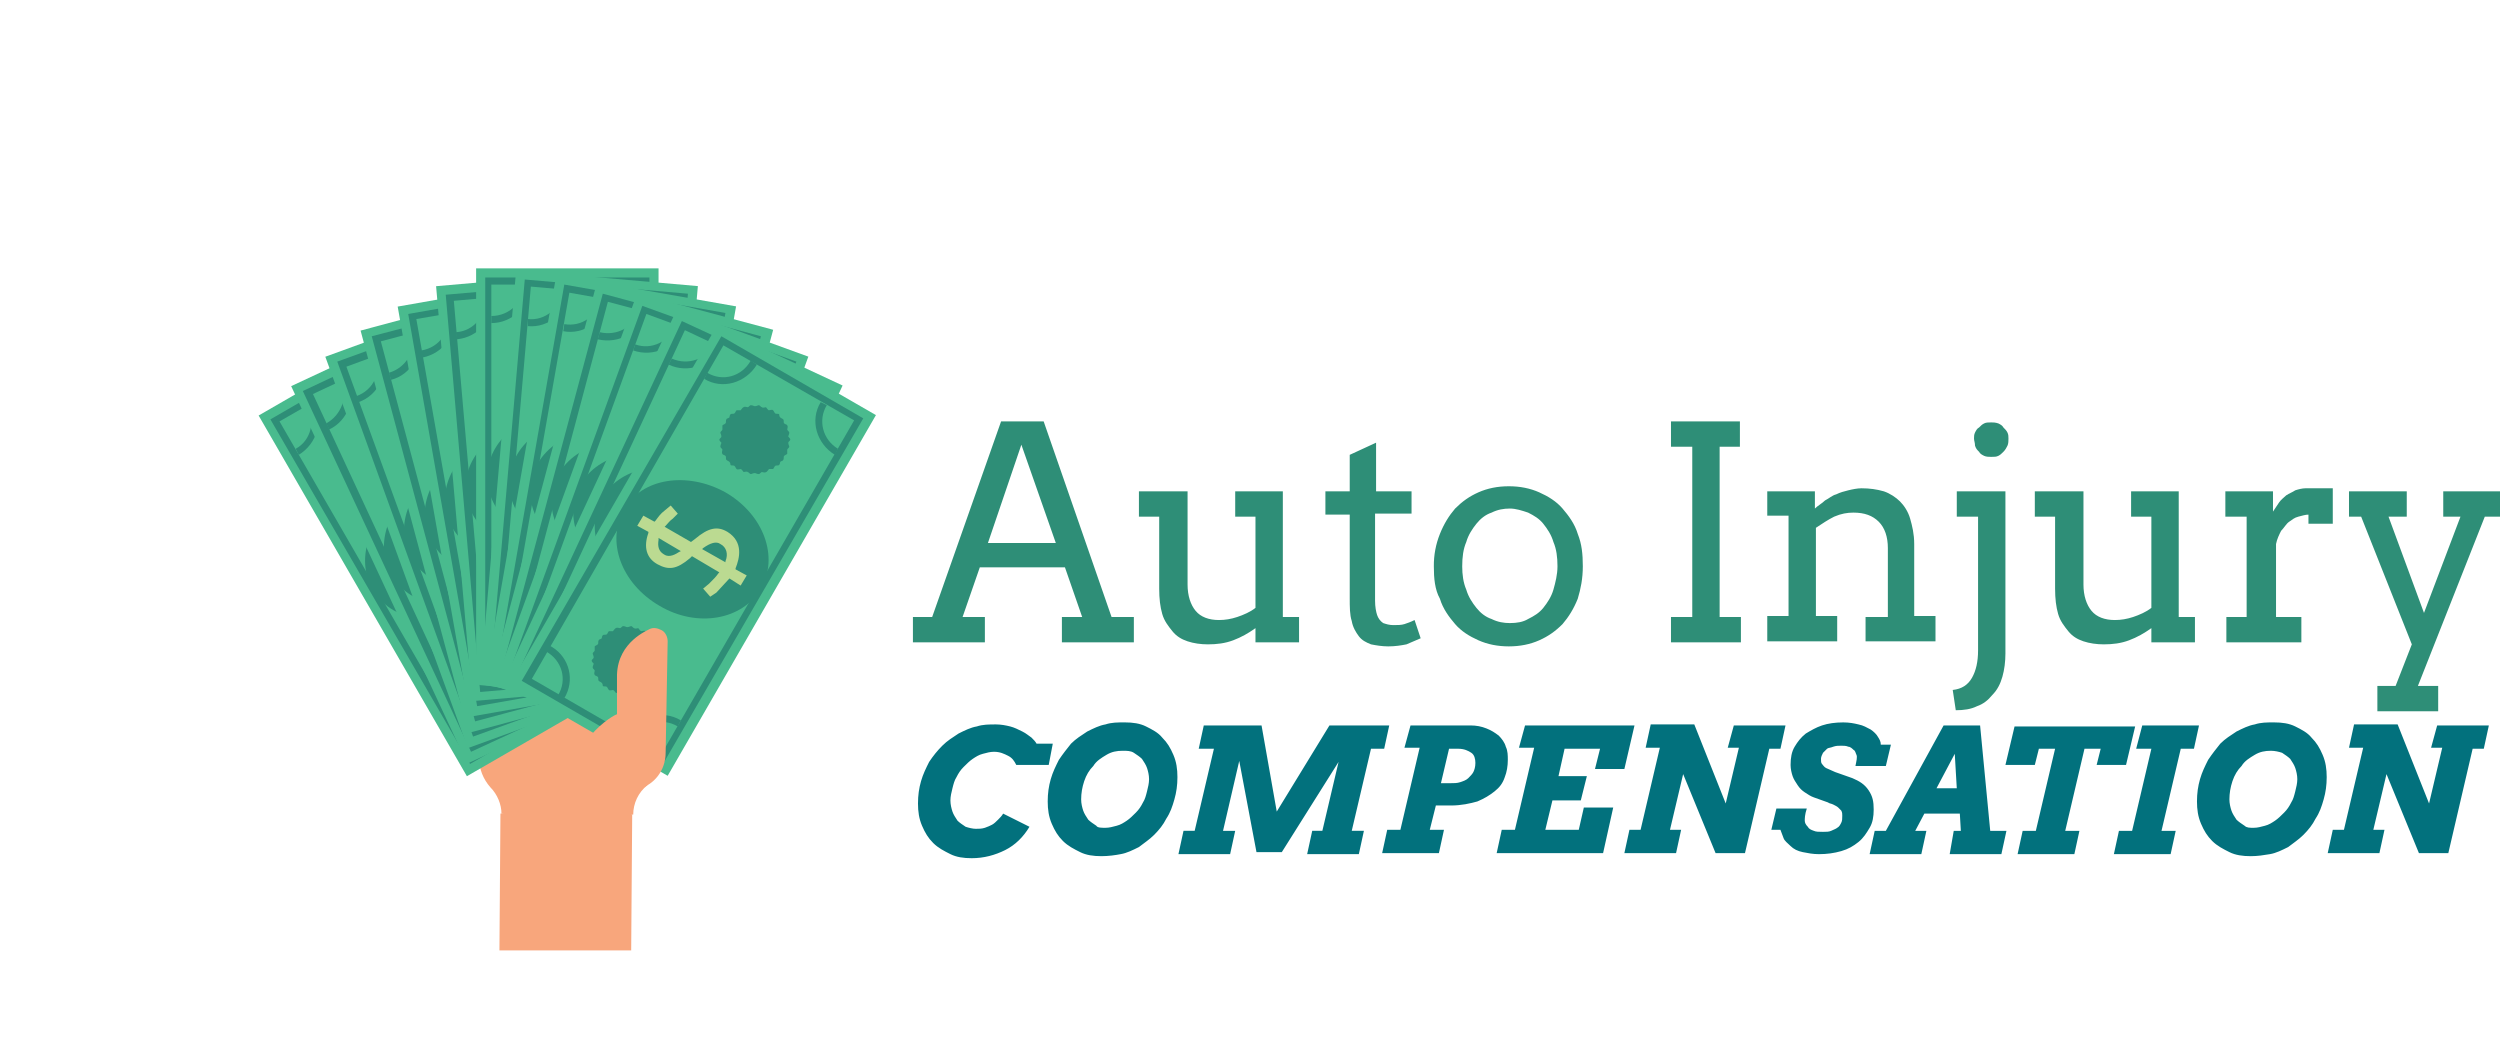 <svg id="Layer_1" xmlns="http://www.w3.org/2000/svg" viewBox="0 0 246.68 103.73"><defs><linearGradient id="linear-gradient" x1="-319.07" y1="-283.81" x2="-307.51" y2="-288.49" gradientTransform="rotate(-120 -103.502 -228.276)" gradientUnits="userSpaceOnUse"><stop offset="0" stop-color="#2e8e77"/><stop offset="1" stop-color="#45a58d"/></linearGradient><linearGradient id="linear-gradient-2" x1="-319.56" y1="-285.03" x2="-308.01" y2="-289.71" gradientTransform="rotate(-120 -103.502 -228.276)" gradientUnits="userSpaceOnUse"><stop offset="0" stop-color="#2e8e77"/><stop offset="1" stop-color="#45a58d"/></linearGradient><linearGradient id="linear-gradient-3" x1="-314.74" y1="-273.11" x2="-303.18" y2="-277.79" gradientTransform="rotate(-120 -103.502 -228.276)" gradientUnits="userSpaceOnUse"><stop offset="0" stop-color="#2e8e77"/><stop offset="1" stop-color="#45a58d"/></linearGradient><linearGradient id="linear-gradient-4" x1="-323.39" y1="-294.5" x2="-311.84" y2="-299.18" gradientTransform="rotate(-120 -103.502 -228.276)" gradientUnits="userSpaceOnUse"><stop offset="0" stop-color="#2e8e77"/><stop offset="1" stop-color="#45a58d"/></linearGradient><linearGradient id="linear-gradient-5" x1="-318.58" y1="-282.61" x2="-307.03" y2="-287.29" gradientTransform="rotate(-120 -103.502 -228.276)" gradientUnits="userSpaceOnUse"><stop offset="0" stop-color="#2e8e77"/><stop offset="1" stop-color="#45a58d"/></linearGradient><linearGradient id="linear-gradient-6" x1="-317.28" y1="-279.39" x2="-305.72" y2="-284.07" gradientTransform="rotate(-120 -103.502 -228.276)" gradientUnits="userSpaceOnUse"><stop offset="0" stop-color="#2e8e77"/><stop offset="1" stop-color="#45a58d"/></linearGradient><linearGradient id="linear-gradient-7" x1="-320.82" y1="-288.14" x2="-309.26" y2="-292.81" gradientTransform="rotate(-120 -103.502 -228.276)" gradientUnits="userSpaceOnUse"><stop offset="0" stop-color="#2e8e77"/><stop offset="1" stop-color="#45a58d"/></linearGradient><linearGradient id="linear-gradient-8" x1="-319.05" y1="-283.76" x2="-307.49" y2="-288.44" gradientTransform="rotate(-120 -103.502 -228.276)" gradientUnits="userSpaceOnUse"><stop offset="0" stop-color="#2e8e77"/><stop offset="1" stop-color="#45a58d"/></linearGradient><linearGradient id="linear-gradient-9" x1="-274.03" y1="-236.2" x2="-262.47" y2="-240.87" gradientTransform="rotate(-115 -86.702 -205.354)" gradientUnits="userSpaceOnUse"><stop offset="0" stop-color="#2e8e77"/><stop offset="1" stop-color="#45a58d"/></linearGradient><linearGradient id="linear-gradient-10" x1="-274.52" y1="-237.41" x2="-262.96" y2="-242.09" gradientTransform="rotate(-115 -86.702 -205.354)" gradientUnits="userSpaceOnUse"><stop offset="0" stop-color="#2e8e77"/><stop offset="1" stop-color="#45a58d"/></linearGradient><linearGradient id="linear-gradient-11" x1="-269.72" y1="-225.56" x2="-258.17" y2="-230.24" gradientTransform="rotate(-115 -86.702 -205.354)" gradientUnits="userSpaceOnUse"><stop offset="0" stop-color="#2e8e77"/><stop offset="1" stop-color="#45a58d"/></linearGradient><linearGradient id="linear-gradient-12" x1="-278.31" y1="-246.79" x2="-266.76" y2="-251.47" gradientTransform="rotate(-115 -86.702 -205.354)" gradientUnits="userSpaceOnUse"><stop offset="0" stop-color="#2e8e77"/><stop offset="1" stop-color="#45a58d"/></linearGradient><linearGradient id="linear-gradient-13" x1="-273.53" y1="-234.98" x2="-261.98" y2="-239.66" gradientTransform="rotate(-115 -86.702 -205.354)" gradientUnits="userSpaceOnUse"><stop offset="0" stop-color="#2e8e77"/><stop offset="1" stop-color="#45a58d"/></linearGradient><linearGradient id="linear-gradient-14" x1="-272.31" y1="-231.96" x2="-260.76" y2="-236.63" gradientTransform="rotate(-115 -86.702 -205.354)" gradientUnits="userSpaceOnUse"><stop offset="0" stop-color="#2e8e77"/><stop offset="1" stop-color="#45a58d"/></linearGradient><linearGradient id="linear-gradient-15" x1="-275.83" y1="-240.66" x2="-264.28" y2="-245.33" gradientTransform="rotate(-115 -86.702 -205.354)" gradientUnits="userSpaceOnUse"><stop offset="0" stop-color="#2e8e77"/><stop offset="1" stop-color="#45a58d"/></linearGradient><linearGradient id="linear-gradient-16" x1="-274.04" y1="-236.23" x2="-262.49" y2="-240.91" gradientTransform="rotate(-115 -86.702 -205.354)" gradientUnits="userSpaceOnUse"><stop offset="0" stop-color="#2e8e77"/><stop offset="1" stop-color="#45a58d"/></linearGradient><linearGradient id="linear-gradient-17" x1="-224.13" y1="-192.97" x2="-212.57" y2="-197.64" gradientTransform="rotate(-110 -68.59 -181.068)" gradientUnits="userSpaceOnUse"><stop offset="0" stop-color="#2e8e77"/><stop offset="1" stop-color="#45a58d"/></linearGradient><linearGradient id="linear-gradient-18" x1="-224.62" y1="-194.2" x2="-213.06" y2="-198.87" gradientTransform="rotate(-110 -68.59 -181.068)" gradientUnits="userSpaceOnUse"><stop offset="0" stop-color="#2e8e77"/><stop offset="1" stop-color="#45a58d"/></linearGradient><linearGradient id="linear-gradient-19" x1="-219.82" y1="-182.32" x2="-208.27" y2="-187" gradientTransform="rotate(-110 -68.59 -181.068)" gradientUnits="userSpaceOnUse"><stop offset="0" stop-color="#2e8e77"/><stop offset="1" stop-color="#45a58d"/></linearGradient><linearGradient id="linear-gradient-20" x1="-228.43" y1="-203.6" x2="-216.88" y2="-208.28" gradientTransform="rotate(-110 -68.59 -181.068)" gradientUnits="userSpaceOnUse"><stop offset="0" stop-color="#2e8e77"/><stop offset="1" stop-color="#45a58d"/></linearGradient><linearGradient id="linear-gradient-21" x1="-223.64" y1="-191.76" x2="-212.08" y2="-196.44" gradientTransform="rotate(-110 -68.59 -181.068)" gradientUnits="userSpaceOnUse"><stop offset="0" stop-color="#2e8e77"/><stop offset="1" stop-color="#45a58d"/></linearGradient><linearGradient id="linear-gradient-22" x1="-222.35" y1="-188.57" x2="-210.79" y2="-193.25" gradientTransform="rotate(-110 -68.59 -181.068)" gradientUnits="userSpaceOnUse"><stop offset="0" stop-color="#2e8e77"/><stop offset="1" stop-color="#45a58d"/></linearGradient><linearGradient id="linear-gradient-23" x1="-225.9" y1="-197.36" x2="-214.35" y2="-202.03" gradientTransform="rotate(-110 -68.59 -181.068)" gradientUnits="userSpaceOnUse"><stop offset="0" stop-color="#2e8e77"/><stop offset="1" stop-color="#45a58d"/></linearGradient><linearGradient id="linear-gradient-24" x1="-224.14" y1="-193" x2="-212.58" y2="-197.67" gradientTransform="rotate(-110 -68.59 -181.068)" gradientUnits="userSpaceOnUse"><stop offset="0" stop-color="#2e8e77"/><stop offset="1" stop-color="#45a58d"/></linearGradient><linearGradient id="linear-gradient-25" x1="-171.36" y1="-155.17" x2="-159.8" y2="-159.84" gradientTransform="rotate(-105 -49.394 -155.931)" gradientUnits="userSpaceOnUse"><stop offset="0" stop-color="#2e8e77"/><stop offset="1" stop-color="#45a58d"/></linearGradient><linearGradient id="linear-gradient-26" x1="-171.85" y1="-156.4" x2="-160.3" y2="-161.07" gradientTransform="rotate(-105 -49.394 -155.931)" gradientUnits="userSpaceOnUse"><stop offset="0" stop-color="#2e8e77"/><stop offset="1" stop-color="#45a58d"/></linearGradient><linearGradient id="linear-gradient-27" x1="-167.05" y1="-144.53" x2="-155.5" y2="-149.2" gradientTransform="rotate(-105 -49.394 -155.931)" gradientUnits="userSpaceOnUse"><stop offset="0" stop-color="#2e8e77"/><stop offset="1" stop-color="#45a58d"/></linearGradient><linearGradient id="linear-gradient-28" x1="-175.67" y1="-165.82" x2="-164.12" y2="-170.5" gradientTransform="rotate(-105 -49.394 -155.931)" gradientUnits="userSpaceOnUse"><stop offset="0" stop-color="#2e8e77"/><stop offset="1" stop-color="#45a58d"/></linearGradient><linearGradient id="linear-gradient-29" x1="-170.88" y1="-153.98" x2="-159.32" y2="-158.65" gradientTransform="rotate(-105 -49.394 -155.931)" gradientUnits="userSpaceOnUse"><stop offset="0" stop-color="#2e8e77"/><stop offset="1" stop-color="#45a58d"/></linearGradient><linearGradient id="linear-gradient-30" x1="-169.61" y1="-150.85" x2="-158.06" y2="-155.53" gradientTransform="rotate(-105 -49.394 -155.931)" gradientUnits="userSpaceOnUse"><stop offset="0" stop-color="#2e8e77"/><stop offset="1" stop-color="#45a58d"/></linearGradient><linearGradient id="linear-gradient-31" x1="-173.14" y1="-159.58" x2="-161.59" y2="-164.26" gradientTransform="rotate(-105 -49.394 -155.931)" gradientUnits="userSpaceOnUse"><stop offset="0" stop-color="#2e8e77"/><stop offset="1" stop-color="#45a58d"/></linearGradient><linearGradient id="linear-gradient-32" x1="-171.35" y1="-155.15" x2="-159.8" y2="-159.82" gradientTransform="rotate(-105 -49.394 -155.931)" gradientUnits="userSpaceOnUse"><stop offset="0" stop-color="#2e8e77"/><stop offset="1" stop-color="#45a58d"/></linearGradient><linearGradient id="linear-gradient-33" x1="-116.66" y1="-121.06" x2="-105.1" y2="-125.73" gradientTransform="rotate(-100 -29.959 -128.97)" gradientUnits="userSpaceOnUse"><stop offset="0" stop-color="#2e8e77"/><stop offset="1" stop-color="#45a58d"/></linearGradient><linearGradient id="linear-gradient-34" x1="-117.12" y1="-122.21" x2="-105.56" y2="-126.88" gradientTransform="rotate(-100 -29.959 -128.97)" gradientUnits="userSpaceOnUse"><stop offset="0" stop-color="#2e8e77"/><stop offset="1" stop-color="#45a58d"/></linearGradient><linearGradient id="linear-gradient-35" x1="-112.33" y1="-110.36" x2="-100.78" y2="-115.04" gradientTransform="rotate(-100 -29.959 -128.97)" gradientUnits="userSpaceOnUse"><stop offset="0" stop-color="#2e8e77"/><stop offset="1" stop-color="#45a58d"/></linearGradient><linearGradient id="linear-gradient-36" x1="-120.96" y1="-131.68" x2="-109.41" y2="-136.36" gradientTransform="rotate(-100 -29.959 -128.97)" gradientUnits="userSpaceOnUse"><stop offset="0" stop-color="#2e8e77"/><stop offset="1" stop-color="#45a58d"/></linearGradient><linearGradient id="linear-gradient-37" x1="-116.17" y1="-119.86" x2="-104.61" y2="-124.54" gradientTransform="rotate(-100 -29.959 -128.97)" gradientUnits="userSpaceOnUse"><stop offset="0" stop-color="#2e8e77"/><stop offset="1" stop-color="#45a58d"/></linearGradient><linearGradient id="linear-gradient-38" x1="-114.93" y1="-116.79" x2="-103.38" y2="-121.46" gradientTransform="rotate(-100 -29.959 -128.97)" gradientUnits="userSpaceOnUse"><stop offset="0" stop-color="#2e8e77"/><stop offset="1" stop-color="#45a58d"/></linearGradient><linearGradient id="linear-gradient-39" x1="-118.46" y1="-125.52" x2="-106.91" y2="-130.19" gradientTransform="rotate(-100 -29.959 -128.97)" gradientUnits="userSpaceOnUse"><stop offset="0" stop-color="#2e8e77"/><stop offset="1" stop-color="#45a58d"/></linearGradient><linearGradient id="linear-gradient-40" x1="-116.62" y1="-120.97" x2="-105.07" y2="-125.64" gradientTransform="rotate(-100 -29.959 -128.97)" gradientUnits="userSpaceOnUse"><stop offset="0" stop-color="#2e8e77"/><stop offset="1" stop-color="#45a58d"/></linearGradient><linearGradient id="linear-gradient-41" x1="-59.44" y1="-88.43" x2="-47.89" y2="-93.1" gradientTransform="rotate(-95 -10.763 -98.356)" gradientUnits="userSpaceOnUse"><stop offset="0" stop-color="#2e8e77"/><stop offset="1" stop-color="#45a58d"/></linearGradient><linearGradient id="linear-gradient-42" x1="-59.91" y1="-89.57" x2="-48.36" y2="-94.24" gradientTransform="rotate(-95 -10.763 -98.356)" gradientUnits="userSpaceOnUse"><stop offset="0" stop-color="#2e8e77"/><stop offset="1" stop-color="#45a58d"/></linearGradient><linearGradient id="linear-gradient-43" x1="-55.11" y1="-77.71" x2="-43.55" y2="-82.39" gradientTransform="rotate(-95 -10.763 -98.356)" gradientUnits="userSpaceOnUse"><stop offset="0" stop-color="#2e8e77"/><stop offset="1" stop-color="#45a58d"/></linearGradient><linearGradient id="linear-gradient-44" x1="-63.73" y1="-99.03" x2="-52.18" y2="-103.7" gradientTransform="rotate(-95 -10.763 -98.356)" gradientUnits="userSpaceOnUse"><stop offset="0" stop-color="#2e8e77"/><stop offset="1" stop-color="#45a58d"/></linearGradient><linearGradient id="linear-gradient-45" x1="-58.93" y1="-87.15" x2="-47.38" y2="-91.83" gradientTransform="rotate(-95 -10.763 -98.356)" gradientUnits="userSpaceOnUse"><stop offset="0" stop-color="#2e8e77"/><stop offset="1" stop-color="#45a58d"/></linearGradient><linearGradient id="linear-gradient-46" x1="-57.6" y1="-83.86" x2="-46.04" y2="-88.54" gradientTransform="rotate(-95 -10.763 -98.356)" gradientUnits="userSpaceOnUse"><stop offset="0" stop-color="#2e8e77"/><stop offset="1" stop-color="#45a58d"/></linearGradient><linearGradient id="linear-gradient-47" x1="-61.19" y1="-92.74" x2="-49.63" y2="-97.41" gradientTransform="rotate(-95 -10.763 -98.356)" gradientUnits="userSpaceOnUse"><stop offset="0" stop-color="#2e8e77"/><stop offset="1" stop-color="#45a58d"/></linearGradient><linearGradient id="linear-gradient-48" x1="-59.42" y1="-88.37" x2="-47.87" y2="-93.04" gradientTransform="rotate(-95 -10.763 -98.356)" gradientUnits="userSpaceOnUse"><stop offset="0" stop-color="#2e8e77"/><stop offset="1" stop-color="#45a58d"/></linearGradient><linearGradient id="linear-gradient-49" x1="3.92" y1="-65.85" x2="15.47" y2="-70.52" gradientTransform="rotate(-90 14.275 -66.005)" gradientUnits="userSpaceOnUse"><stop offset="0" stop-color="#2e8e77"/><stop offset="1" stop-color="#45a58d"/></linearGradient><linearGradient id="linear-gradient-50" x1="3.38" y1="-67.17" x2="14.94" y2="-71.84" gradientTransform="rotate(-90 14.275 -66.005)" gradientUnits="userSpaceOnUse"><stop offset="0" stop-color="#2e8e77"/><stop offset="1" stop-color="#45a58d"/></linearGradient><linearGradient id="linear-gradient-51" x1="8.19" y1="-55.28" x2="19.74" y2="-59.96" gradientTransform="rotate(-90 14.275 -66.005)" gradientUnits="userSpaceOnUse"><stop offset="0" stop-color="#2e8e77"/><stop offset="1" stop-color="#45a58d"/></linearGradient><linearGradient id="linear-gradient-52" x1="-.42" y1="-76.56" x2="11.14" y2="-81.23" gradientTransform="rotate(-90 14.275 -66.005)" gradientUnits="userSpaceOnUse"><stop offset="0" stop-color="#2e8e77"/><stop offset="1" stop-color="#45a58d"/></linearGradient><linearGradient id="linear-gradient-53" x1="4.37" y1="-64.72" x2="15.93" y2="-69.4" gradientTransform="rotate(-90 14.275 -66.005)" gradientUnits="userSpaceOnUse"><stop offset="0" stop-color="#2e8e77"/><stop offset="1" stop-color="#45a58d"/></linearGradient><linearGradient id="linear-gradient-54" x1="5.63" y1="-61.6" x2="17.19" y2="-66.28" gradientTransform="rotate(-90 14.275 -66.005)" gradientUnits="userSpaceOnUse"><stop offset="0" stop-color="#2e8e77"/><stop offset="1" stop-color="#45a58d"/></linearGradient><linearGradient id="linear-gradient-55" x1="2.09" y1="-70.37" x2="13.64" y2="-75.04" gradientTransform="rotate(-90 14.275 -66.005)" gradientUnits="userSpaceOnUse"><stop offset="0" stop-color="#2e8e77"/><stop offset="1" stop-color="#45a58d"/></linearGradient><linearGradient id="linear-gradient-56" x1="3.87" y1="-65.95" x2="15.43" y2="-70.62" gradientTransform="rotate(-90 14.275 -66.005)" gradientUnits="userSpaceOnUse"><stop offset="0" stop-color="#2e8e77"/><stop offset="1" stop-color="#45a58d"/></linearGradient><linearGradient id="linear-gradient-57" x1="108.48" y1="175.64" x2="114.15" y2="186.74" gradientTransform="matrix(1 0 0 -1 0 124.85)" gradientUnits="userSpaceOnUse"><stop offset="0" stop-color="#2e8e77"/><stop offset="1" stop-color="#45a58d"/></linearGradient><linearGradient id="linear-gradient-58" x1="109.6" y1="175.06" x2="115.26" y2="186.16" gradientTransform="matrix(1 0 0 -1 0 124.85)" gradientUnits="userSpaceOnUse"><stop offset="0" stop-color="#2e8e77"/><stop offset="1" stop-color="#45a58d"/></linearGradient><linearGradient id="linear-gradient-59" x1="98.22" y1="180.87" x2="103.89" y2="191.98" gradientTransform="matrix(1 0 0 -1 0 124.85)" gradientUnits="userSpaceOnUse"><stop offset="0" stop-color="#2e8e77"/><stop offset="1" stop-color="#45a58d"/></linearGradient><linearGradient id="linear-gradient-60" x1="118.67" y1="170.44" x2="124.33" y2="181.55" gradientTransform="matrix(1 0 0 -1 0 124.85)" gradientUnits="userSpaceOnUse"><stop offset="0" stop-color="#2e8e77"/><stop offset="1" stop-color="#45a58d"/></linearGradient><linearGradient id="linear-gradient-61" x1="107.25" y1="176.26" x2="112.91" y2="187.36" gradientTransform="matrix(1 0 0 -1 0 124.85)" gradientUnits="userSpaceOnUse"><stop offset="0" stop-color="#2e8e77"/><stop offset="1" stop-color="#45a58d"/></linearGradient><linearGradient id="linear-gradient-62" x1="104.25" y1="177.8" x2="109.91" y2="188.9" gradientTransform="matrix(1 0 0 -1 0 124.85)" gradientUnits="userSpaceOnUse"><stop offset="0" stop-color="#2e8e77"/><stop offset="1" stop-color="#45a58d"/></linearGradient><linearGradient id="linear-gradient-63" x1="112.67" y1="173.5" x2="118.33" y2="184.61" gradientTransform="matrix(1 0 0 -1 0 124.85)" gradientUnits="userSpaceOnUse"><stop offset="0" stop-color="#2e8e77"/><stop offset="1" stop-color="#45a58d"/></linearGradient><linearGradient id="linear-gradient-64" x1="108.42" y1="175.67" x2="114.08" y2="186.77" gradientTransform="matrix(1 0 0 -1 0 124.85)" gradientUnits="userSpaceOnUse"><stop offset="0" stop-color="#2e8e77"/><stop offset="1" stop-color="#45a58d"/></linearGradient><linearGradient id="linear-gradient-65" x1="118.95" y1="169.9" x2="125.56" y2="180.47" gradientTransform="matrix(1 0 0 -1 0 124.85)" gradientUnits="userSpaceOnUse"><stop offset="0" stop-color="#2e8e77"/><stop offset="1" stop-color="#45a58d"/></linearGradient><linearGradient id="linear-gradient-66" x1="120.01" y1="169.24" x2="126.62" y2="179.81" gradientTransform="matrix(1 0 0 -1 0 124.85)" gradientUnits="userSpaceOnUse"><stop offset="0" stop-color="#2e8e77"/><stop offset="1" stop-color="#45a58d"/></linearGradient><linearGradient id="linear-gradient-67" x1="109.23" y1="175.98" x2="115.84" y2="186.54" gradientTransform="matrix(1 0 0 -1 0 124.85)" gradientUnits="userSpaceOnUse"><stop offset="0" stop-color="#2e8e77"/><stop offset="1" stop-color="#45a58d"/></linearGradient><linearGradient id="linear-gradient-68" x1="128.71" y1="163.79" x2="135.32" y2="174.36" gradientTransform="matrix(1 0 0 -1 0 124.85)" gradientUnits="userSpaceOnUse"><stop offset="0" stop-color="#2e8e77"/><stop offset="1" stop-color="#45a58d"/></linearGradient><linearGradient id="linear-gradient-69" x1="117.84" y1="170.6" x2="124.45" y2="181.16" gradientTransform="matrix(1 0 0 -1 0 124.85)" gradientUnits="userSpaceOnUse"><stop offset="0" stop-color="#2e8e77"/><stop offset="1" stop-color="#45a58d"/></linearGradient><linearGradient id="linear-gradient-70" x1="115.05" y1="172.34" x2="121.66" y2="182.9" gradientTransform="matrix(1 0 0 -1 0 124.85)" gradientUnits="userSpaceOnUse"><stop offset="0" stop-color="#2e8e77"/><stop offset="1" stop-color="#45a58d"/></linearGradient><linearGradient id="linear-gradient-71" x1="123.04" y1="167.34" x2="129.65" y2="177.91" gradientTransform="matrix(1 0 0 -1 0 124.85)" gradientUnits="userSpaceOnUse"><stop offset="0" stop-color="#2e8e77"/><stop offset="1" stop-color="#45a58d"/></linearGradient><linearGradient id="linear-gradient-72" x1="118.94" y1="169.91" x2="125.55" y2="180.47" gradientTransform="matrix(1 0 0 -1 0 124.85)" gradientUnits="userSpaceOnUse"><stop offset="0" stop-color="#2e8e77"/><stop offset="1" stop-color="#45a58d"/></linearGradient><linearGradient id="linear-gradient-73" x1="128.93" y1="163.25" x2="136.44" y2="173.2" gradientTransform="matrix(1 0 0 -1 0 124.85)" gradientUnits="userSpaceOnUse"><stop offset="0" stop-color="#2e8e77"/><stop offset="1" stop-color="#45a58d"/></linearGradient><linearGradient id="linear-gradient-74" x1="130" y1="162.45" x2="137.5" y2="172.4" gradientTransform="matrix(1 0 0 -1 0 124.85)" gradientUnits="userSpaceOnUse"><stop offset="0" stop-color="#2e8e77"/><stop offset="1" stop-color="#45a58d"/></linearGradient><linearGradient id="linear-gradient-75" x1="119.77" y1="170.16" x2="127.28" y2="180.11" gradientTransform="matrix(1 0 0 -1 0 124.85)" gradientUnits="userSpaceOnUse"><stop offset="0" stop-color="#2e8e77"/><stop offset="1" stop-color="#45a58d"/></linearGradient><linearGradient id="linear-gradient-76" x1="138.11" y1="156.33" x2="145.61" y2="166.28" gradientTransform="matrix(1 0 0 -1 0 124.85)" gradientUnits="userSpaceOnUse"><stop offset="0" stop-color="#2e8e77"/><stop offset="1" stop-color="#45a58d"/></linearGradient><linearGradient id="linear-gradient-77" x1="127.91" y1="164.02" x2="135.42" y2="173.97" gradientTransform="matrix(1 0 0 -1 0 124.85)" gradientUnits="userSpaceOnUse"><stop offset="0" stop-color="#2e8e77"/><stop offset="1" stop-color="#45a58d"/></linearGradient><linearGradient id="linear-gradient-78" x1="125.21" y1="166.06" x2="132.72" y2="176.01" gradientTransform="matrix(1 0 0 -1 0 124.85)" gradientUnits="userSpaceOnUse"><stop offset="0" stop-color="#2e8e77"/><stop offset="1" stop-color="#45a58d"/></linearGradient><linearGradient id="linear-gradient-79" x1="132.81" y1="160.33" x2="140.31" y2="170.28" gradientTransform="matrix(1 0 0 -1 0 124.85)" gradientUnits="userSpaceOnUse"><stop offset="0" stop-color="#2e8e77"/><stop offset="1" stop-color="#45a58d"/></linearGradient><linearGradient id="linear-gradient-80" x1="128.94" y1="163.24" x2="136.45" y2="173.19" gradientTransform="matrix(1 0 0 -1 0 124.85)" gradientUnits="userSpaceOnUse"><stop offset="0" stop-color="#2e8e77"/><stop offset="1" stop-color="#45a58d"/></linearGradient><linearGradient id="linear-gradient-81" x1="138.45" y1="155.76" x2="146.79" y2="165.01" gradientTransform="matrix(1 0 0 -1 0 124.85)" gradientUnits="userSpaceOnUse"><stop offset="0" stop-color="#2e8e77"/><stop offset="1" stop-color="#45a58d"/></linearGradient><linearGradient id="linear-gradient-82" x1="139.42" y1="154.88" x2="147.76" y2="164.14" gradientTransform="matrix(1 0 0 -1 0 124.85)" gradientUnits="userSpaceOnUse"><stop offset="0" stop-color="#2e8e77"/><stop offset="1" stop-color="#45a58d"/></linearGradient><linearGradient id="linear-gradient-83" x1="129.89" y1="163.46" x2="138.24" y2="172.72" gradientTransform="matrix(1 0 0 -1 0 124.85)" gradientUnits="userSpaceOnUse"><stop offset="0" stop-color="#2e8e77"/><stop offset="1" stop-color="#45a58d"/></linearGradient><linearGradient id="linear-gradient-84" x1="146.99" y1="148.05" x2="155.34" y2="157.31" gradientTransform="matrix(1 0 0 -1 0 124.85)" gradientUnits="userSpaceOnUse"><stop offset="0" stop-color="#2e8e77"/><stop offset="1" stop-color="#45a58d"/></linearGradient><linearGradient id="linear-gradient-85" x1="137.46" y1="156.65" x2="145.8" y2="165.91" gradientTransform="matrix(1 0 0 -1 0 124.85)" gradientUnits="userSpaceOnUse"><stop offset="0" stop-color="#2e8e77"/><stop offset="1" stop-color="#45a58d"/></linearGradient><linearGradient id="linear-gradient-86" x1="134.99" y1="158.87" x2="143.34" y2="168.12" gradientTransform="matrix(1 0 0 -1 0 124.85)" gradientUnits="userSpaceOnUse"><stop offset="0" stop-color="#2e8e77"/><stop offset="1" stop-color="#45a58d"/></linearGradient><linearGradient id="linear-gradient-87" x1="141.94" y1="152.61" x2="150.28" y2="161.87" gradientTransform="matrix(1 0 0 -1 0 124.85)" gradientUnits="userSpaceOnUse"><stop offset="0" stop-color="#2e8e77"/><stop offset="1" stop-color="#45a58d"/></linearGradient><linearGradient id="linear-gradient-88" x1="138.45" y1="155.75" x2="146.8" y2="165.01" gradientTransform="matrix(1 0 0 -1 0 124.85)" gradientUnits="userSpaceOnUse"><stop offset="0" stop-color="#2e8e77"/><stop offset="1" stop-color="#45a58d"/></linearGradient><linearGradient id="linear-gradient-89" x1="147.36" y1="147.45" x2="156.48" y2="155.95" gradientTransform="matrix(1 0 0 -1 0 124.85)" gradientUnits="userSpaceOnUse"><stop offset="0" stop-color="#2e8e77"/><stop offset="1" stop-color="#45a58d"/></linearGradient><linearGradient id="linear-gradient-90" x1="148.23" y1="146.52" x2="157.35" y2="155.01" gradientTransform="matrix(1 0 0 -1 0 124.85)" gradientUnits="userSpaceOnUse"><stop offset="0" stop-color="#2e8e77"/><stop offset="1" stop-color="#45a58d"/></linearGradient><linearGradient id="linear-gradient-91" x1="139.52" y1="155.87" x2="148.64" y2="164.37" gradientTransform="matrix(1 0 0 -1 0 124.85)" gradientUnits="userSpaceOnUse"><stop offset="0" stop-color="#2e8e77"/><stop offset="1" stop-color="#45a58d"/></linearGradient><linearGradient id="linear-gradient-92" x1="155.16" y1="139.08" x2="164.28" y2="147.57" gradientTransform="matrix(1 0 0 -1 0 124.85)" gradientUnits="userSpaceOnUse"><stop offset="0" stop-color="#2e8e77"/><stop offset="1" stop-color="#45a58d"/></linearGradient><linearGradient id="linear-gradient-93" x1="146.45" y1="148.43" x2="155.57" y2="156.93" gradientTransform="matrix(1 0 0 -1 0 124.85)" gradientUnits="userSpaceOnUse"><stop offset="0" stop-color="#2e8e77"/><stop offset="1" stop-color="#45a58d"/></linearGradient><linearGradient id="linear-gradient-94" x1="144.12" y1="150.93" x2="153.24" y2="159.42" gradientTransform="matrix(1 0 0 -1 0 124.85)" gradientUnits="userSpaceOnUse"><stop offset="0" stop-color="#2e8e77"/><stop offset="1" stop-color="#45a58d"/></linearGradient><linearGradient id="linear-gradient-95" x1="150.62" y1="143.96" x2="159.74" y2="152.45" gradientTransform="matrix(1 0 0 -1 0 124.85)" gradientUnits="userSpaceOnUse"><stop offset="0" stop-color="#2e8e77"/><stop offset="1" stop-color="#45a58d"/></linearGradient><linearGradient id="linear-gradient-96" x1="147.35" y1="147.46" x2="156.47" y2="155.96" gradientTransform="matrix(1 0 0 -1 0 124.85)" gradientUnits="userSpaceOnUse"><stop offset="0" stop-color="#2e8e77"/><stop offset="1" stop-color="#45a58d"/></linearGradient><linearGradient id="linear-gradient-97" x1="155.65" y1="138.76" x2="165.47" y2="146.43" gradientTransform="matrix(1 0 0 -1 0 124.85)" gradientUnits="userSpaceOnUse"><stop offset="0" stop-color="#2e8e77"/><stop offset="1" stop-color="#45a58d"/></linearGradient><linearGradient id="linear-gradient-98" x1="156.42" y1="137.77" x2="166.24" y2="145.44" gradientTransform="matrix(1 0 0 -1 0 124.85)" gradientUnits="userSpaceOnUse"><stop offset="0" stop-color="#2e8e77"/><stop offset="1" stop-color="#45a58d"/></linearGradient><linearGradient id="linear-gradient-99" x1="148.55" y1="147.86" x2="158.38" y2="155.53" gradientTransform="matrix(1 0 0 -1 0 124.85)" gradientUnits="userSpaceOnUse"><stop offset="0" stop-color="#2e8e77"/><stop offset="1" stop-color="#45a58d"/></linearGradient><linearGradient id="linear-gradient-100" x1="162.74" y1="129.68" x2="172.56" y2="137.35" gradientTransform="matrix(1 0 0 -1 0 124.85)" gradientUnits="userSpaceOnUse"><stop offset="0" stop-color="#2e8e77"/><stop offset="1" stop-color="#45a58d"/></linearGradient><linearGradient id="linear-gradient-101" x1="154.9" y1="139.71" x2="164.73" y2="147.38" gradientTransform="matrix(1 0 0 -1 0 124.85)" gradientUnits="userSpaceOnUse"><stop offset="0" stop-color="#2e8e77"/><stop offset="1" stop-color="#45a58d"/></linearGradient><linearGradient id="linear-gradient-102" x1="152.71" y1="142.52" x2="162.54" y2="150.19" gradientTransform="matrix(1 0 0 -1 0 124.85)" gradientUnits="userSpaceOnUse"><stop offset="0" stop-color="#2e8e77"/><stop offset="1" stop-color="#45a58d"/></linearGradient><linearGradient id="linear-gradient-103" x1="158.52" y1="135.08" x2="168.35" y2="142.75" gradientTransform="matrix(1 0 0 -1 0 124.85)" gradientUnits="userSpaceOnUse"><stop offset="0" stop-color="#2e8e77"/><stop offset="1" stop-color="#45a58d"/></linearGradient><linearGradient id="linear-gradient-104" x1="155.61" y1="138.8" x2="165.44" y2="146.47" gradientTransform="matrix(1 0 0 -1 0 124.85)" gradientUnits="userSpaceOnUse"><stop offset="0" stop-color="#2e8e77"/><stop offset="1" stop-color="#45a58d"/></linearGradient><clipPath id="clippath"><path class="cls-1" transform="rotate(-30 43.59 54.3)" d="M34.59 33.75h18v41.1h-18z"/></clipPath><clipPath id="clippath-1"><path class="cls-1" transform="rotate(-25 45.575 52.932)" d="M36.57 32.37h18v41.1h-18z"/></clipPath><clipPath id="clippath-2"><path class="cls-1" transform="rotate(-20 47.566 51.426)" d="M38.58 30.88h18v41.1h-18z"/></clipPath><clipPath id="clippath-3"><path class="cls-1" transform="rotate(-15 49.576 50.148)" d="M40.59 29.59h18v41.1h-18z"/></clipPath><clipPath id="clippath-4"><path class="cls-1" transform="rotate(-10 51.695 48.923)" d="M42.68 28.38h18v41.1h-18z"/></clipPath><clipPath id="clippath-5"><path class="cls-1" transform="rotate(-5 53.786 47.899)" d="M44.78 27.38h18v41.1h-18z"/></clipPath><clipPath id="clippath-6"><path class="cls-1" d="M46.98 26.48h18v41.1h-18z"/></clipPath><clipPath id="clippath-7"><path class="cls-1" transform="rotate(-85 58.104 47.913)" d="M37.56 38.91h41.1v18h-41.1z"/></clipPath><clipPath id="clippath-8"><path class="cls-1" transform="rotate(-80 60.204 48.903)" d="M39.65 39.9h41.1v18h-41.1z"/></clipPath><clipPath id="clippath-9"><path class="cls-1" transform="rotate(-75 62.276 50.064)" d="M41.72 41.07h41.1v18h-41.1z"/></clipPath><clipPath id="clippath-10"><path class="cls-1" transform="rotate(-70 64.27 51.409)" d="M43.72 42.41h41.1v18h-41.1z"/></clipPath><clipPath id="clippath-11"><path class="cls-1" transform="rotate(-65 66.305 52.855)" d="M45.75 43.86h41.1v18h-41.1z"/></clipPath><style>.cls-1{fill:none}.cls-3{fill:#f8a67c}.cls-5{fill:#2e8e77}.cls-6{fill:#bbda91}.cls-7{fill:#49bb8e}</style></defs><path class="cls-5" d="M104.98 60.88h1.8l-1.7-4.9h-8.4l-1.7 4.9h2.2v2.5h-7.1v-2.5h1.9l6.8-19.3h4.2l6.7 19.3h2.2v2.5h-7.1v-2.5h.2Zm-7.5-7.3h6.7l-3.4-9.7-3.3 9.7Z"/><path id="I" class="cls-5" d="M121.78 48.48h4.8v12.4h1.6v2.5h-4.3v-1.4c-.7.5-1.4.9-2.2 1.2s-1.6.4-2.5.4c-.7 0-1.4-.1-2-.3s-1.1-.5-1.5-1-.8-1-1-1.7-.3-1.5-.3-2.5v-7.1h-2v-2.5h4.8v9.2c0 1.1.3 2 .8 2.6s1.3.9 2.3.9c.6 0 1.2-.1 1.8-.3s1.3-.5 1.8-.9v-9h-2v-2.5h-.1Z"/><path class="cls-5" d="M135.78 48.48h3.5v2.2h-3.6v8.6c0 .6.1 1.1.2 1.4s.3.6.6.8c.3.1.6.2 1 .2s.8 0 1.1-.1.6-.2 1-.4l.6 1.8-1.4.6c-.5.1-1.1.2-1.8.2-.6 0-1.2-.1-1.7-.2-.5-.2-.9-.4-1.2-.8s-.6-.9-.7-1.5c-.2-.6-.2-1.4-.2-2.3v-8.2h-2.4v-2.3h2.4v-3.6l2.6-1.2v4.8Zm5.7 7.4c-.01-1.1.19-2.18.6-3.2.4-1 .9-1.8 1.5-2.5.7-.7 1.4-1.2 2.3-1.6s1.9-.6 3-.6 2.1.2 3 .6 1.7.9 2.3 1.6 1.2 1.5 1.5 2.5c.4 1 .5 2 .5 3.2s-.2 2.2-.5 3.2c-.4 1-.9 1.8-1.5 2.5-.7.7-1.4 1.2-2.3 1.6s-1.9.6-3 .6-2.1-.2-3-.6-1.7-.9-2.3-1.6-1.2-1.5-1.5-2.5c-.5-.9-.6-2-.6-3.2Zm2.8 0c0 .8.1 1.6.4 2.3.2.7.6 1.3 1 1.8s.9.9 1.5 1.1c.6.3 1.2.4 1.8.4.7 0 1.3-.1 1.8-.4.6-.3 1.1-.6 1.5-1.1s.8-1.1 1-1.8.4-1.5.4-2.3c0-.9-.1-1.7-.4-2.4-.2-.7-.6-1.3-1-1.8s-.9-.8-1.5-1.1c-.6-.2-1.2-.4-1.8-.4s-1.2.1-1.8.4c-.6.2-1.1.6-1.5 1.1s-.8 1.1-1 1.8c-.3.7-.4 1.5-.4 2.4Zm20.5-14.3h6.9v2.5h-2v16.8h2.1v2.5h-6.9v-2.5h2.1v-16.8h-2.1v-2.5h-.1Zm19.4 19.3h2.1v-6.8c0-1.1-.3-2-.9-2.6s-1.4-.9-2.5-.9c-.6 0-1.2.1-1.9.4-.6.3-1.2.7-1.8 1.1v8.7h2.1v2.5h-6.9v-2.5h2.1v-9.9h-2.1v-2.4h4.7v1.7c.3-.3.7-.5 1-.8.4-.2.7-.5 1.1-.6.4-.2.8-.3 1.2-.4s.9-.2 1.3-.2c.8 0 1.5.1 2.2.3.6.2 1.2.6 1.6 1s.8 1 1 1.7.4 1.5.4 2.5v7.1h2.1v2.5h-6.9v-2.4h.1Zm8.9-12.4h4.8v16c0 .8-.1 1.6-.3 2.3s-.5 1.3-1 1.8c-.4.5-.9.9-1.5 1.1-.6.3-1.3.4-2.1.4l-.3-2c.9-.1 1.5-.5 1.9-1.2s.6-1.6.6-2.7v-13.2h-2.1v-2.5Zm1.7-5.2c0-.2 0-.4.1-.6s.2-.4.4-.5c.2-.2.3-.3.5-.4s.4-.1.7-.1c.2 0 .4 0 .7.1.2.1.4.2.5.4.2.2.3.3.4.5s.1.4.1.6 0 .5-.1.7-.2.4-.4.6-.3.3-.5.4-.4.1-.7.1c-.2 0-.5 0-.7-.1s-.4-.2-.5-.4c-.2-.2-.3-.3-.4-.6 0-.3-.1-.5-.1-.7Z"/><path id="I-2" class="cls-5" d="M210.18 48.48h4.8v12.4h1.6v2.5h-4.3v-1.4c-.7.5-1.4.9-2.2 1.2s-1.6.4-2.5.4c-.7 0-1.4-.1-2-.3s-1.1-.5-1.5-1-.8-1-1-1.7-.3-1.5-.3-2.5v-7.1h-2v-2.5h4.8v9.2c0 1.1.3 2 .8 2.6s1.3.9 2.3.9c.6 0 1.2-.1 1.8-.3s1.3-.5 1.8-.9v-9h-2v-2.5h-.1Z"/><path class="cls-5" d="M230.48 51.68h-2.7v-.9c-.3 0-.6.1-1 .2s-.6.3-.9.5-.5.6-.8.9c-.2.4-.4.8-.5 1.3v7.2h2.5v2.5h-7.4v-2.5h2v-9.9h-2.1v-2.5h4.7v2l.6-.9c.2-.3.5-.5.7-.7.3-.2.6-.3.9-.5.3-.1.7-.2 1-.2h2.7v3.5h.3Zm1.4-3.2h5.6v2.5h-1.8l3.5 9.5 3.6-9.5h-1.7v-2.5h5.6v2.5h-1.5l-6.6 16.7h2v2.5h-6v-2.5h1.8l1.6-4.1-5-12.6h-1.2v-2.5h.1Z"/><path class="cls-3" d="M43.48 61.48c-.4 0-.8.3-1.1.6-.1.1-1.9 2.7-.1 5.5l6.7 9.8 1.4-1.6c1.1-1.3 1.2-3.2.3-4.6l-6.1-9.2c-.3-.3-.7-.5-1.1-.5Z"/><path class="cls-3" d="m64.28 44.88-16.9 15.9-.1 14.1c0 1 .4 2 1.1 2.8.7.7 1.1 1.7 1.1 2.6l13 .1c0-1.1.5-2.2 1.4-2.9-.1 0 1.8-32.6.4-32.6Z"/><path class="cls-3" d="m59.08 78.58-9.7 1.7-.1 13.5h13l.1-13.4-3.3-1.8Z"/><path class="cls-7" d="m25.52 41 15.59-9 20.55 35.59-15.59 9L25.52 41Z"/><path d="m40.48 34.18 19 32.9-12.9 7.4-19-32.9 12.9-7.4Zm.2-.9-14 8.1 19.7 34 14-8.1-19.7-34Z" style="fill:url(#linear-gradient)"/><path d="m56.08 68.98.6-.3c-.9-1.5-.4-3.4 1.2-4.3l-.3-.6c-1.9 1-2.5 3.3-1.5 5.2Z" style="fill:url(#linear-gradient-2)"/><path d="M37.18 36.08c1.1 1.8 3.4 2.5 5.2 1.4l-.3-.6c-1.5.9-3.4.4-4.3-1.2l-.6.4Z" style="fill:url(#linear-gradient-3)"/><path d="m44.68 71.18.3.6c1.5-.9 3.4-.4 4.3 1.2l.6-.3A3.656 3.656 0 0 0 45 71c-.11.05-.21.11-.32.18Z" style="fill:url(#linear-gradient-4)"/><path d="m29.18 44.28.3.6c1.8-1.1 2.5-3.4 1.4-5.2l-.6.3c.9 1.5.4 3.5-1.1 4.3Z" style="fill:url(#linear-gradient-5)"/><path d="M35.38 40.88c-.1.1-.3 0-.4.1s-.1.3-.1.3c-.1.1-.3.1-.3.2-.1.1 0 .3-.1.4s-.2.1-.3.2v.4c0 .1-.2.2-.2.3s.1.2.1.4c0 .1-.2.2-.2.3s.1.2.2.3c0 .1-.1.2-.1.4 0 .1.2.2.2.3s-.1.3 0 .4c0 .1.2.1.3.2s0 .3.1.4.2.1.3.2.1.3.1.3c.1.1.3 0 .4.1s.1.2.2.3.3 0 .4 0 .2.2.3.3c.1 0 .3-.1.4 0 .1 0 .2.2.3.2s.2-.1.4-.1c.1 0 .2.1.4.1.1 0 .2-.2.3-.2s.3.1.4 0c.1 0 .2-.2.3-.3h.4c.1-.1.1-.2.2-.3s.3 0 .4-.1.1-.3.1-.3c.1-.1.3-.1.3-.2.1-.1 0-.3.1-.4s.2-.1.3-.2v-.4c0-.1.2-.2.2-.3s-.1-.2-.1-.4c0-.1.2-.2.2-.3s-.1-.2-.2-.3c0-.1.1-.2.1-.4 0-.1-.2-.2-.2-.3s.1-.3 0-.4c0-.1-.2-.1-.3-.2s0-.3-.1-.4-.2-.1-.3-.2-.1-.3-.1-.3c-.1-.1-.3 0-.4-.1s-.1-.2-.2-.3-.3 0-.4 0-.2-.2-.3-.3c-.1 0-.3.1-.4 0-.1 0-.2-.2-.3-.2s-.2.1-.4.1c-.1 0-.2-.1-.4-.1-.1 0-.2.2-.3.2s-.3-.1-.4 0c-.1 0-.2.2-.3.3h-.4c-.1 0-.1.2-.2.3Z" style="fill:url(#linear-gradient-6)"/><path d="M47.98 62.68c-.1.1-.3 0-.4.1s-.1.3-.1.3c-.1.1-.3.1-.3.2-.1.1 0 .3-.1.4s-.2.1-.3.2v.4c0 .1-.2.2-.2.3s.1.2.1.4c0 .1-.2.2-.2.3s.1.2.2.3c0 .1-.1.2-.1.4 0 .1.2.2.2.3s-.1.3 0 .4c0 .1.2.1.3.2s0 .3.1.4.2.1.3.2.1.3.1.3c.1.1.3 0 .4.1s.1.2.2.3.3 0 .4 0 .2.2.3.3c.1 0 .3-.1.4 0 .1 0 .2.2.3.2s.2-.1.4-.1c.1 0 .2.1.4.1.1 0 .2-.2.3-.2s.3.1.4 0c.1 0 .2-.2.3-.3h.4c.1-.1.1-.2.2-.3s.3 0 .4-.1.1-.3.1-.3c.1-.1.3-.1.3-.2.1-.1 0-.3.1-.4s.2-.1.3-.2v-.4c0-.1.2-.2.2-.3s-.1-.2-.1-.4c0-.1.2-.2.2-.3s-.1-.2-.2-.3c0-.1.1-.2.1-.4 0-.1-.2-.2-.2-.3s.1-.3 0-.4c0-.1-.2-.1-.3-.2s0-.3-.1-.4-.2-.1-.3-.2-.1-.3-.1-.3c-.1-.1-.3 0-.4-.1s-.1-.2-.2-.3-.3 0-.4 0-.2-.2-.3-.3c-.1 0-.3.1-.4 0-.1 0-.2-.2-.3-.2s-.2.1-.4.1c-.1 0-.2-.1-.4-.1-.1 0-.2.2-.3.2s-.3-.1-.4 0c-.1 0-.2.2-.3.3h-.4c-.1 0-.1.2-.2.3Z" style="fill:url(#linear-gradient-7)"/><path d="M40.28 48.68c-3.8 2.2-5.3 6.4-3.5 9.5 1.8 3.1 6.3 3.9 10 1.7 3.8-2.2 5.3-6.4 3.5-9.5-1.7-3.1-6.2-3.9-10-1.7Z" style="fill:url(#linear-gradient-8)"/><path class="cls-6" d="m39.28 55.98-1.1.7.6 1 1.1-.7.1.1c.3.5.7.9 1.2 1.3l.5.5.7-.8-.6-.5c-.4-.3-.6-.6-.9-1l-.1-.1 2.7-1.6.2.2c1.3 1.1 2.1 1.2 3.2.6s1.4-1.8.9-3.1v-.1l1.1-.6-.6-1-1.1.6c-.2-.3-.5-.6-.9-1l-.6-.5-.7.8.5.5c.3.2.5.5.7.7l.1.1-2.6 1.5-.4-.3c-1.3-1.1-2.1-1.3-3.2-.7-1.6 1-1.2 2.6-.8 3.4Zm7.6-2.8v.2c.1.6-.1 1.1-.5 1.4s-.9.2-1.5-.2l-.2-.2 2.2-1.2Zm-6.7 2.2c-.3-.8-.1-1.4.5-1.7.5-.3 1-.1 1.7.4l.1.1-2.3 1.3v-.1Z"/><path class="cls-7" d="m28.73 38.1 16.31-7.61 17.37 37.25-16.31 7.61L28.73 38.1Z"/><path d="m44.28 32.58 16 34.4-13.4 6.3-16-34.4 13.4-6.3Zm.3-.9-14.7 6.9 16.6 35.6 14.7-6.8-16.6-35.7Z" style="fill:url(#linear-gradient-9)"/><path d="m56.88 68.68.6-.3c-.7-1.6-.1-3.4 1.5-4.2l-.3-.6c-1.9.9-2.7 3.1-1.8 5.1Z" style="fill:url(#linear-gradient-10)"/><path d="M40.78 34.28c.9 1.9 3.2 2.7 5.1 1.8l-.3-.6c-1.6.7-3.4.1-4.2-1.5l-.6.3Z" style="fill:url(#linear-gradient-11)"/><path d="m45.28 69.78.3.6c1.6-.7 3.4-.1 4.2 1.5l.6-.3c-.9-1.8-3.2-2.6-5.1-1.8Z" style="fill:url(#linear-gradient-12)"/><path d="m32.18 41.78.3.6c1.9-.9 2.7-3.2 1.8-5.1l-.6.3c.7 1.5 0 3.4-1.5 4.2Z" style="fill:url(#linear-gradient-13)"/><path d="M38.58 38.88c-.1.1-.3 0-.4.1s-.1.2-.2.3-.3.1-.3.2c-.1.1 0 .3-.1.4s-.2.1-.3.2 0 .3 0 .4-.2.2-.2.3.1.3.1.4-.2.2-.2.3.1.2.1.3-.1.2-.1.4c0 .1.2.2.2.3s-.1.3 0 .4c0 .1.2.2.3.3v.4c.1.1.2.1.3.2s0 .3.1.4.3.1.3.1c.1.1.1.3.2.3.1.1.3 0 .4.1s.1.2.2.3h.4c.1 0 .2.2.3.2s.2-.1.4-.1c.1 0 .2.2.3.2s.2-.1.3-.2c.1 0 .3.1.4.1s.2-.2.3-.2h.4c.1 0 .1-.2.2-.3s.3 0 .4-.1.1-.2.2-.3.3-.1.3-.2c.1-.1 0-.3.1-.4s.2-.1.3-.2 0-.3 0-.4.2-.2.2-.3-.1-.3-.1-.4.2-.2.2-.3-.1-.2-.1-.3.1-.2.1-.4c0-.1-.2-.2-.2-.3s.1-.3 0-.4c0-.1-.2-.2-.3-.3v-.4c-.1-.1-.2-.1-.3-.2s0-.3-.1-.4-.3-.1-.3-.1c-.1-.1-.1-.3-.2-.3-.1-.1-.3 0-.4-.1-.1-.2-.1-.3-.2-.4h-.4c-.1 0-.2-.2-.3-.2s-.2.1-.4.1c-.1 0-.2-.2-.3-.2s-.2.1-.3.2c-.1 0-.3-.1-.4-.1s-.2.2-.3.2h-.4c-.03.15-.09.29-.2.4Z" style="fill:url(#linear-gradient-14)"/><path d="M49.28 61.68c-.1.1-.3 0-.4.1s-.1.2-.2.3-.3.1-.3.2c-.1.1 0 .3-.1.4s-.2.1-.3.2 0 .3 0 .4-.2.2-.2.3.1.3.1.4-.2.2-.2.3.1.2.1.3-.1.2-.1.4c0 .1.2.2.2.3s-.1.3 0 .4c0 .1.2.2.3.3v.4c.1.1.2.1.3.2s0 .3.1.4.3.1.3.1c.1.1.1.3.2.3.1.1.3 0 .4.1s.1.2.2.3h.4c.1 0 .2.2.3.2s.2-.1.4-.1c.1 0 .2.2.3.2s.2-.1.3-.2c.1 0 .3.1.4.1s.2-.2.3-.2h.4c.1 0 .1-.2.2-.3s.3 0 .4-.1.1-.2.2-.3.3-.1.3-.2c.1-.1 0-.3.1-.4s.2-.1.3-.2 0-.3 0-.4.2-.2.2-.3-.1-.3-.1-.4.2-.2.2-.3-.1-.2-.1-.3.1-.2.1-.4c0-.1-.2-.2-.2-.3s.1-.3 0-.4c0-.1-.2-.2-.3-.3v-.4c-.1-.1-.2-.1-.3-.2s0-.3-.1-.4-.3-.1-.3-.1c-.1-.1-.1-.3-.2-.3-.1-.1-.3 0-.4-.1s-.1-.2-.3-.3h-.4c-.1 0-.2-.2-.3-.2s-.2.1-.4.1c-.1 0-.2-.2-.3-.2s-.2.1-.3.2c-.1 0-.3-.1-.4-.1s-.2.2-.3.2h-.4c0 .1 0 .2-.1.3Z" style="fill:url(#linear-gradient-15)"/><path d="M42.78 47.08c-3.9 1.8-5.9 5.9-4.4 9.2s5.9 4.4 9.9 2.6c3.9-1.8 5.9-5.9 4.4-9.2s-5.9-4.4-9.9-2.6Z" style="fill:url(#linear-gradient-16)"/><path class="cls-6" d="m41.18 54.28-1.1.6.5 1.1 1.1-.5.1.1c.3.5.7.9 1.1 1.4l.5.5.8-.7-.5-.6-.8-1-.2-.1 2.9-1.3.2.2c1.2 1.2 2 1.4 3.1.9s1.6-1.6 1.1-3v-.1l1.2-.5-.5-1.3-1.2.5-.1-.1-.8-1.1-.5-.6-.8.8.5.5c.2.3.4.5.6.8l.1.1-2.7 1.2-.4-.4c-1.2-1.2-2-1.4-3.1-.9-1.7 1-1.5 2.6-1.1 3.5Zm7.8-2.2v.2c.1.6-.2 1.1-.6 1.3-.5.2-.9.1-1.5-.3l-.2-.1 2.3-1.1Zm-6.8 1.7c-.2-.8.1-1.4.7-1.7.5-.2 1 0 1.7.6l.1.1-2.4 1.1-.1-.1Z"/><path class="cls-7" d="m32.1 35.2 16.92-6.16 14.06 38.62-16.92 6.16L32.1 35.2Z"/><path d="m48.08 31.08 13 35.7-13.9 5.1-13-35.7 13.9-5.1Zm.4-.9-15.2 5.5 13.4 37 15.2-5.5-13.4-37Z" style="fill:url(#linear-gradient-17)"/><path d="m57.48 68.08.6-.2c-.6-1.6.3-3.4 1.9-4l-.3-.7c-1.9.7-3 2.9-2.2 4.9Z" style="fill:url(#linear-gradient-18)"/><path d="M44.48 32.38c.7 2 2.9 3 4.9 2.3l-.2-.6c-1.6.6-3.4-.3-4-1.9l-.7.2Z" style="fill:url(#linear-gradient-19)"/><path d="m45.78 68.18.2.6c1.6-.6 3.4.3 4 1.9l.7-.2c-.7-2-2.9-3-4.9-2.3Z" style="fill:url(#linear-gradient-20)"/><path d="m35.18 39.08.2.6c2-.7 3-2.9 2.3-4.9l-.6.2c.6 1.7-.2 3.5-1.9 4.1Z" style="fill:url(#linear-gradient-21)"/><path d="M41.88 36.78c-.1.1-.3 0-.4 0-.1.1-.1.2-.2.3s-.3 0-.4.1-.1.3-.1.3c-.1.1-.3.1-.3.2-.1.1 0 .3-.1.4s-.2.1-.3.3v.4c0 .1-.2.2-.2.3s.1.2.1.4c0 .1-.1.2-.1.3s.2.2.2.3-.1.3-.1.4.2.2.2.3v.4c.1.1.2.1.3.2s0 .3.1.4.3.1.3.2c.1.1.1.3.2.3.1.1.3 0 .4.1s.1.2.2.3.3 0 .4 0 .2.2.3.2.3-.1.4-.1.2.2.3.2.2-.1.3-.1.2.1.4.1c.1 0 .2-.2.3-.2s.3.1.4 0c.1 0 .2-.2.3-.3s.3 0 .4 0c.1-.1.1-.2.2-.3s.3 0 .4-.1.1-.3.1-.3c.1-.1.3-.1.3-.2.1-.1 0-.3.1-.4s.2-.1.3-.3v-.4c0-.1.2-.2.2-.3s-.1-.2-.1-.4c0-.1.1-.2.1-.3s-.2-.2-.2-.3.1-.3.1-.4-.2-.2-.2-.3v-.4c-.1-.1-.2-.1-.3-.2s0-.3-.1-.4c-.2 0-.4 0-.5-.1s-.1-.3-.2-.3c-.1-.1-.3 0-.4-.1s-.1-.2-.2-.3-.3 0-.4 0-.2-.2-.3-.2-.3.1-.4.1-.2-.2-.3-.2-.2.1-.3.1-.2-.1-.4-.1c-.1 0-.2.2-.3.2s-.3-.1-.4 0c.1 0 0 .1-.1.2Z" style="fill:url(#linear-gradient-22)"/><path d="M50.48 60.48c-.1.1-.3 0-.4 0-.1.1-.1.2-.2.3s-.3 0-.4.1-.1.3-.1.3c-.1.1-.3.1-.3.2-.1.1 0 .3-.1.4s-.2.1-.3.3v.4c0 .1-.2.2-.2.3s.1.2.1.4c0 .1-.1.2-.1.3s.2.2.2.3-.1.3-.1.4.2.2.2.3v.4c.1.1.2.1.3.2s0 .3.1.4.3.1.3.2c.1.1.1.3.2.3.1.1.3 0 .4.1s.1.2.2.3.3 0 .4 0 .2.2.3.2.3-.1.4-.1.2.2.3.2.2-.1.3-.1.2.1.4.1c.1 0 .2-.2.3-.2s.3.1.4 0c.1 0 .2-.2.3-.3s.3 0 .4 0c.1-.1.1-.2.2-.3s.3 0 .4-.1.1-.3.1-.3c.1-.1.3-.1.3-.2.1-.1 0-.3.1-.4s.2-.1.3-.3v-.4c0-.1.2-.2.2-.3s-.1-.2-.1-.4c0-.1.1-.2.1-.3s-.2-.2-.2-.3.1-.3.1-.4-.2-.2-.2-.3v-.4c-.1-.1-.2-.1-.3-.2s0-.3-.1-.4-.3-.1-.3-.2c-.1-.1-.1-.3-.2-.3-.1-.1-.3 0-.4-.1s-.1-.2-.2-.3-.3 0-.4 0-.2-.2-.3-.2-.3.1-.4.1-.2-.2-.3-.2-.2.1-.3.1-.2-.1-.4-.1c-.1 0-.2.2-.3.2s-.3-.1-.4 0c-.1 0-.2.2-.3.3Z" style="fill:url(#linear-gradient-23)"/><path d="M45.38 45.38c-4.1 1.5-6.4 5.4-5.2 8.8s5.5 4.9 9.6 3.4 6.4-5.4 5.2-8.8-5.5-4.9-9.6-3.4Z" style="fill:url(#linear-gradient-24)"/><path class="cls-6" d="M43.08 52.38v.1l-1.2.4.4 1.1 1.2-.4v.1l.9 1.5.4.6.8-.7-.2-.6c-.3-.4-.5-.7-.7-1.1l-.1-.1 3-1.1.2.2c1.1 1.3 1.9 1.6 3 1.2 1.2-.4 1.7-1.5 1.4-2.9v-.1l1.2-.4-.4-1.1-1.3.3v-.1c-.2-.4-.4-.7-.7-1.1l-.5-.7-.8.7.4.6c.2.3.4.5.5.8l.1.1-2.8 1-.3-.4c-1.1-1.3-1.9-1.6-3-1.2-1.9.7-1.8 2.4-1.5 3.3Zm8-1.5v.2c0 .6-.2 1.1-.7 1.3s-.9 0-1.4-.5l-.3-.1 2.4-.9Zm-6.9 1.1c-.1-.8.2-1.4.8-1.6.5-.2 1 0 1.6.7l.1.1-2.5.9v-.1Z"/><path class="cls-7" d="m35.58 32.62 17.39-4.66 10.64 39.7-17.39 4.66-10.64-39.7Z"/><path d="m51.88 29.88 9.8 36.6-14.3 3.8-9.8-36.6 14.3-3.8Zm.5-.8-15.7 4.1 10.2 38 15.6-4.2-10.1-37.9Z" style="fill:url(#linear-gradient-25)"/><path d="m57.98 67.48.7-.2c-.4-1.7.5-3.4 2.2-3.9l-.2-.5c-2 .5-3.2 2.6-2.7 4.6Z" style="fill:url(#linear-gradient-26)"/><path d="M48.18 30.88c.5 2 2.6 3.2 4.7 2.7l-.2-.7c-1.7.4-3.4-.5-3.9-2.2l-.6.2Z" style="fill:url(#linear-gradient-27)"/><path d="m46.38 66.68.2.7c1.7-.4 3.4.5 3.9 2.2l.7-.2c-.7-2-2.8-3.3-4.8-2.7Z" style="fill:url(#linear-gradient-28)"/><path d="m38.38 36.78.2.7c2-.5 3.2-2.6 2.7-4.7l-.7.2c.5 1.6-.5 3.3-2.2 3.8Z" style="fill:url(#linear-gradient-29)"/><path d="M45.18 34.98h-.4c-.1.1-.1.2-.2.3s-.3 0-.4.1-.1.3-.2.3c-.1.1-.3.1-.3.2-.1.1 0 .3-.1.4s-.2.1-.3.2 0 .3 0 .4-.2.2-.2.3.1.3.1.4-.2.2-.2.3.1.2.1.3-.1.2-.1.4c0 .1.2.2.2.3s-.1.3 0 .4c0 .1.2.2.3.3s0 .3.1.4.2.1.3.2 0 .3.1.3c.1.1.3.1.3.1.1.1.1.3.2.3.1.1.3 0 .4.1l.3.3c.1 0 .3-.1.4 0 .1 0 .2.2.3.2s.2-.1.4-.1c.1 0 .2.1.3.1s.2-.2.3-.2.3.1.4.1.2-.2.3-.2h.4c.1-.1.1-.2.2-.3s.3 0 .4-.1.1-.3.2-.3c.1-.1.3-.1.3-.2.1-.1 0-.3.1-.4s.2-.1.3-.2 0-.3 0-.4.2-.2.2-.3-.1-.3-.1-.4.2-.2.2-.3-.1-.2-.1-.3.1-.2.1-.4c0-.1-.2-.2-.2-.3s.1-.3 0-.4c0-.1-.2-.2-.3-.3s0-.3-.1-.4-.2-.1-.3-.2 0-.3-.1-.3c-.1-.1-.3-.1-.3-.1-.1-.1-.1-.3-.2-.3-.1-.1-.3 0-.4-.1l-.3-.3c-.1 0-.3.1-.4 0-.1 0-.2-.2-.3-.2s-.2.1-.4.1c-.1 0-.2-.1-.3-.1s-.2.2-.3.2-.3-.1-.4-.1-.2.2-.3.2Z" style="fill:url(#linear-gradient-30)"/><path d="M51.78 59.38h-.4c-.1.1-.1.2-.2.3s-.3 0-.4.1-.1.3-.2.3c-.1.1-.3.1-.3.2-.1.1 0 .3-.1.4s-.2.1-.3.2 0 .3 0 .4-.2.2-.2.3.1.3.1.4-.2.2-.2.3.1.2.1.3-.1.2-.1.4c0 .1.2.2.2.3s-.1.3 0 .4c0 .1.2.2.3.3s0 .3.1.4.2.1.3.2 0 .3.1.3c.1.1.3.1.3.1.1.1.1.3.2.3.1.1.3 0 .4.1l.3.3c.1 0 .3-.1.4 0 .1 0 .2.2.3.2s.2-.1.4-.1c.1 0 .2.1.3.1s.2-.2.3-.2.3.1.4.1.2-.2.3-.2h.4c.1-.1.1-.2.2-.3.1-.1.3 0 .4-.1s.1-.3.2-.3c.1-.1.3-.1.3-.2.1-.1 0-.3.1-.4s.2-.1.3-.2 0-.3 0-.4.2-.2.2-.3-.1-.3-.1-.4.2-.2.2-.3-.1-.2-.1-.3.1-.2.1-.4c0-.1-.2-.2-.2-.3s.1-.3 0-.4c0-.1-.2-.2-.3-.3s0-.3-.1-.4-.2-.1-.3-.2 0-.3-.1-.3c-.1-.1-.3-.1-.3-.1-.1-.1-.1-.3-.2-.3-.1-.1-.3 0-.4-.1l-.3-.3c-.1 0-.3.1-.4 0-.1 0-.2-.2-.3-.2s-.2.1-.4.1c-.1 0-.2-.1-.3-.1s-.2.2-.3.2-.3-.1-.4-.1c-.2 0-.2.1-.3.2Z" style="fill:url(#linear-gradient-31)"/><path d="M47.98 43.88c-4.2 1.1-6.8 4.8-5.9 8.3s5.1 5.4 9.3 4.2c4.2-1.1 6.8-4.8 5.9-8.3-1-3.5-5.2-5.4-9.3-4.2Z" style="fill:url(#linear-gradient-32)"/><path class="cls-6" d="M44.98 50.68v.1l-1.2.3.3 1.2 1.3-.3v.1c.2.5.5 1 .8 1.5l.4.6.9-.6-.4-.7c-.3-.4-.5-.8-.6-1.2l-.1-.1 3-.8.2.2c1 1.4 1.7 1.7 2.9 1.4s1.8-1.3 1.7-2.8v-.1l1.3-.3-.3-1.1-1.2.3v-.1c-.1-.4-.3-.8-.6-1.2l-.6-.6-.9.6.4.6c.2.3.3.6.5.9l.1.1-2.9.8-.3-.5c-1-1.4-1.8-1.8-2.9-1.5-1.9.6-1.9 2.2-1.8 3.2Zm8.1-.8v.2c0 .6-.3 1.1-.9 1.2-.5.1-.9 0-1.4-.6l-.1-.2 2.4-.6Zm-6.9.4c0-.8.3-1.4 1-1.5.5-.1 1 .1 1.5.8l.1.1-2.6.8v-.2Z"/><path class="cls-7" d="m39.25 30.25 17.73-3.12 7.13 40.47-17.73 3.12-7.14-40.47Z"/><path d="m55.68 28.98 6.6 37.4-14.6 2.5-6.6-37.4 14.6-2.5Zm.5-.8-15.9 2.8 6.8 38.7 15.9-2.8-6.8-38.7Z" style="fill:url(#linear-gradient-33)"/><path d="m58.48 66.98.7-.1c-.3-1.7.8-3.3 2.6-3.6l-.1-.7c-2.1.3-3.5 2.3-3.2 4.4Z" style="fill:url(#linear-gradient-34)"/><path d="M51.88 29.58c.4 2.1 2.4 3.5 4.4 3.1l-.1-.7c-1.7.3-3.3-.8-3.6-2.6l-.7.2Z" style="fill:url(#linear-gradient-35)"/><path d="m46.98 65.08.1.7c1.7-.3 3.3.8 3.6 2.6l.7-.1c-.3-2.1-2.3-3.5-4.4-3.2Z" style="fill:url(#linear-gradient-36)"/><path d="m41.58 34.58.1.7c2.1-.4 3.5-2.4 3.1-4.4l-.7.1c.4 1.7-.7 3.3-2.5 3.6Z" style="fill:url(#linear-gradient-37)"/><path d="M48.58 33.48c-.1 0-.3-.1-.4 0-.1 0-.2.2-.3.3s-.3 0-.4.1-.1.2-.2.3-.3.1-.3.1c-.1.1-.1.3-.1.4-.1.1-.2.1-.3.2s0 .3 0 .4l-.3.3c0 .1.1.3 0 .4 0 .1-.2.2-.2.3s.1.2.1.4c0 .1-.1.2-.1.3s.2.2.2.3-.1.3-.1.4.2.2.2.3v.4c.1.1.2.1.3.2s0 .3.1.4.3.1.3.2c.1.1.1.3.2.3.1.1.3 0 .4.1s.1.2.2.3.3 0 .4 0 .2.2.3.2.3-.1.4-.1.2.2.3.2.2-.1.3-.1.2.1.4.1c.1 0 .2-.2.3-.2s.3.1.4 0c.1 0 .2-.2.3-.3s.3 0 .4-.1.1-.2.2-.3.3-.1.3-.1c.1-.1.1-.3.1-.4.1-.1.2-.1.3-.2s0-.3 0-.4l.3-.3c0-.1-.1-.3 0-.4 0-.1.2-.2.2-.3s-.1-.2-.1-.4c0-.1.1-.2.1-.3s-.2-.2-.2-.3.1-.3.1-.4-.2-.2-.2-.3v-.4c-.1-.1-.2-.1-.3-.2s0-.3-.1-.4-.3-.1-.3-.2c-.1-.1-.1-.3-.2-.4s-.3 0-.4-.1-.1-.2-.2-.3-.3 0-.4 0-.2-.2-.3-.2-.3.1-.4.1-.2-.2-.3-.2-.2.1-.3.1-.2-.1-.4-.1c-.1.1-.2.3-.3.3Z" style="fill:url(#linear-gradient-38)"/><path d="M52.98 58.28c-.1 0-.3-.1-.4 0-.1 0-.2.2-.3.3s-.3 0-.4.1-.1.2-.2.3-.3.1-.3.1c-.1.1-.1.3-.1.4-.1.1-.2.1-.3.2s0 .3 0 .4l-.3.3c0 .1.1.3 0 .4 0 .1-.2.2-.2.3s.1.2.1.4c0 .1-.1.2-.1.3s.2.2.2.3-.1.3-.1.4.2.2.2.3v.4c.1.1.2.1.3.2s0 .3.1.4.3.1.3.2c.1.1.1.3.2.3.1.1.3 0 .4.1s.1.2.2.3.3 0 .4 0 .2.2.3.2.3-.1.4-.1.2.2.3.2.2-.1.3-.1.2.1.4.1c.1 0 .2-.2.3-.2s.3.1.4 0c.1 0 .2-.2.3-.3s.3 0 .4-.1.1-.2.2-.3.3-.1.3-.1c.1-.1.1-.3.1-.4.1-.1.2-.1.3-.2s0-.3 0-.4l.3-.3c0-.1-.1-.3 0-.4 0-.1.2-.2.2-.3s-.1-.2-.1-.4c0-.1.1-.2.1-.3s-.2-.2-.2-.3.1-.3.1-.4-.2-.2-.2-.3v-.4c-.1-.1-.2-.1-.3-.2s0-.3-.1-.4-.3-.1-.3-.2c-.1-.1-.1-.3-.2-.3-.1-.1-.3 0-.4-.1s-.1-.2-.2-.3-.3 0-.4 0-.2-.2-.3-.2-.3.1-.4.1-.2-.2-.3-.2-.2.1-.3.1-.2-.1-.4-.1c-.1 0-.2.2-.3.2Z" style="fill:url(#linear-gradient-39)"/><path d="M50.58 42.48c-4.3.8-7.2 4.2-6.6 7.8.6 3.5 4.6 5.8 8.9 5 4.3-.8 7.2-4.2 6.6-7.8-.7-3.5-4.7-5.7-8.9-5Z" style="fill:url(#linear-gradient-40)"/><path class="cls-6" d="M47.08 49.08v.1l-1.3.2.2 1.2 1.3-.2v.1c.2.5.4 1.1.7 1.6l.3.6.9-.5-.2-.7c-.2-.4-.4-.8-.5-1.2v-.1l3.1-.5.1.2c.8 1.4 1.6 1.9 2.8 1.7 1.2-.2 1.9-1.2 1.9-2.6v-.1l1.3-.2-.2-1.2-1.3.2v-.1c-.1-.4-.3-.8-.5-1.2l-.4-.7-.9.5.3.6c.2.3.3.6.4.9v.1l-2.9.5-.3-.4c-.9-1.5-1.6-1.9-2.8-1.7-1.9.3-2.1 1.9-2 2.9Zm8.1-.1v.2c-.1.6-.4 1-1 1.1-.5.1-.9-.1-1.3-.7l-.1-.2 2.4-.4Zm-7-.2c0-.8.4-1.3 1.1-1.4.5-.1 1 .2 1.5 1l.1.1-2.6.5-.1-.2Z"/><path class="cls-7" d="m43.03 28.24 17.93-1.57 3.58 40.94-17.93 1.57-3.58-40.94Z"/><path d="m59.48 28.38 3.3 37.8-14.7 1.3-3.3-37.8 14.7-1.3Zm.6-.7-16.1 1.4 3.4 39.2 16.1-1.4-3.4-39.2Z" style="fill:url(#linear-gradient-41)"/><path d="M58.98 66.48h.7c-.2-1.7 1.1-3.3 2.9-3.4l-.1-.7c-2.1.2-3.7 2-3.5 4.1Z" style="fill:url(#linear-gradient-42)"/><path d="M55.68 28.68c.2 2.1 2 3.7 4.1 3.5v-.7c-1.7.2-3.3-1.1-3.4-2.9l-.7.1Z" style="fill:url(#linear-gradient-43)"/><path d="m47.68 63.68.1.7c1.7-.2 3.3 1.1 3.4 2.9l.7-.1c-.2-2.1-2.1-3.7-4.2-3.5Z" style="fill:url(#linear-gradient-44)"/><path d="m44.98 32.78.1.7c2.1-.2 3.7-2 3.5-4.1l-.7.1c.1 1.6-1.1 3.2-2.9 3.3Z" style="fill:url(#linear-gradient-45)"/><path d="M52.08 32.28c-.1 0-.3-.1-.4-.1s-.2.2-.3.2h-.4c-.1.1-.1.2-.2.3s-.3 0-.4.1-.1.3-.2.3c-.1.1-.3.1-.3.2-.1.1 0 .3-.1.4.1.2-.1.2-.1.3v.4c0 .1-.2.2-.2.3s.1.2.1.4c0 .1-.2.2-.2.3s.1.2.2.3c0 .1-.1.2-.1.4 0 .1.2.2.2.3s-.1.3 0 .4c0 .1.2.1.3.2s0 .3.1.4.2.1.3.2.1.3.1.3c.1.1.3 0 .4.1s.1.2.2.3.3 0 .4 0 .2.2.3.3c.1 0 .3-.1.4 0 .1 0 .2.2.3.2s.2-.1.4-.1c.1 0 .2.1.3.1s.2-.2.3-.2.3.1.4.1.2-.2.3-.2h.4c.1-.1.1-.2.2-.3.1-.1.3 0 .4-.1s.1-.3.2-.3c.1-.1.3-.1.3-.2.1-.1 0-.3.1-.4s.2-.1.3-.2v-.4c0-.1.2-.2.2-.3s-.1-.2-.1-.4c0-.1.2-.2.2-.3s-.1-.2-.2-.3c0-.1.1-.2.1-.4 0-.1-.2-.2-.2-.3s.1-.3 0-.4c0-.1-.2-.1-.3-.2s0-.3-.1-.4-.2-.1-.3-.2-.1-.3-.1-.3c-.1-.1-.3 0-.4-.1s-.1-.2-.2-.3-.3 0-.4 0-.2-.2-.3-.3c-.1 0-.3.1-.4 0-.1 0-.2-.2-.3-.2s-.2.1-.4.1c-.1 0-.2-.1-.3-.1-.3-.1-.4.1-.5.1Z" style="fill:url(#linear-gradient-46)"/><path d="M54.28 57.38c-.1 0-.3-.1-.4-.1s-.2.2-.3.2h-.4c-.1.1-.1.2-.2.3s-.3 0-.4.1-.1.3-.2.3c-.1.1-.3.1-.3.2-.1.1 0 .3-.1.4s-.2.1-.3.2v.4c0 .1-.2.2-.2.3s.1.2.1.4c0 .1-.2.2-.2.3s.1.2.2.3c0 .1-.1.2-.1.4 0 .1.2.2.2.3s-.1.3 0 .4c0 .1.2.1.3.2s0 .3.1.4.2.1.3.2.1.3.1.3c.1.1.3 0 .4.1s.1.2.2.3.3 0 .4 0 .2.2.3.3c.1 0 .3-.1.4 0 .1 0 .2.2.3.2s.2-.1.4-.1c.1 0 .2.1.3.1s.2-.2.3-.2.3.1.4.1.2-.2.3-.2h.4c.1-.1.1-.2.2-.3s.3 0 .4-.1.1-.3.2-.3c.1-.1.3-.1.3-.2.1-.1 0-.3.1-.4s.2-.1.3-.2v-.4c0-.1.2-.2.2-.3s-.1-.2-.1-.4c0-.1.2-.2.2-.3s-.1-.2-.2-.3c0-.1.1-.2.1-.4 0-.1-.2-.2-.2-.3s.1-.3 0-.4c0-.1-.2-.1-.3-.2s0-.3-.1-.4-.2-.1-.3-.2-.1-.3-.1-.3c-.1-.1-.3 0-.4-.1s-.1-.2-.2-.3-.3 0-.4 0-.2-.2-.3-.3c-.1 0-.3.1-.4 0-.1 0-.2-.2-.3-.2s-.2.1-.4.1c-.1 0-.2-.1-.3-.1s-.2.2-.3.2Z" style="fill:url(#linear-gradient-47)"/><path d="M53.18 41.48c-4.3.4-7.6 3.6-7.2 7.1.3 3.6 4.1 6.2 8.4 5.8 4.3-.4 7.6-3.6 7.2-7.1-.3-3.6-4.1-6.2-8.4-5.8Z" style="fill:url(#linear-gradient-48)"/><path class="cls-6" d="M49.18 47.68v.1l-1.3.1.1 1.2 1.3-.1v.1c.1.6.3 1.1.5 1.6l.3.7 1-.4-.3-.7c-.2-.4-.3-.8-.4-1.2v-.1l3.1-.3.1.2c.7 1.5 1.4 2 2.6 1.9 1.3-.1 2-1 2.1-2.5v-.1l1.3-.1-.1-1.2-1.3.1v-.1c-.1-.4-.2-.8-.4-1.3l-.3-.7-1 .4.3.7.3.9v.1l-2.9.3-.2-.5c-.7-1.5-1.4-2-2.6-1.9-1.9.2-2.2 1.8-2.2 2.8Zm8.1.6v.2c-.1.6-.5 1-1 1s-.9-.2-1.3-.8l-.2-.2 2.5-.2Zm-7-.8c.1-.8.5-1.3 1.2-1.3.5 0 1 .3 1.4 1.1l.1.2-2.7.2v-.2Z"/><path class="cls-7" d="M46.98 26.48h18v41.1h-18v-41.1Z"/><path d="M63.38 28.08v38h-14.9v-38h14.9Zm.6-.7h-16.1v39.3h16.2v-39.3h-.1Z" style="fill:url(#linear-gradient-49)"/><path d="M59.48 66.08h.7a3.116 3.116 0 0 1 3.1-3.1v-.7c-2-.1-3.8 1.7-3.8 3.8Z" style="fill:url(#linear-gradient-50)"/><path d="M59.48 28.08c0 2.1 1.7 3.8 3.8 3.8v-.7a3.116 3.116 0 0 1-3.1-3.1h-.7Z" style="fill:url(#linear-gradient-51)"/><path d="M48.48 62.18v.7c1.71.01 3.09 1.39 3.1 3.1h.7c.1-2-1.7-3.8-3.8-3.8Z" style="fill:url(#linear-gradient-52)"/><path d="M48.48 31.18v.7c2.1 0 3.8-1.7 3.8-3.8h-.6c0 1.7-1.4 3.1-3.2 3.1Z" style="fill:url(#linear-gradient-53)"/><path d="M55.58 31.28c-.1 0-.3-.1-.4-.1s-.2.2-.3.2-.3-.1-.4 0c-.1 0-.1.2-.2.3s-.3 0-.4.1-.1.2-.2.3-.3.1-.3.1c-.1.1 0 .3-.1.4s-.2.1-.3.2 0 .3 0 .4-.2.2-.3.3c0 .1.1.3 0 .4 0 .1-.2.2-.2.3s.1.2.1.4c0 .1-.1.2-.1.4 0 .1.2.2.2.3s-.1.3 0 .4c0 .1.2.2.3.3v.4c.1.1.2.1.3.2s0 .3.1.4.3.1.3.1c.1.1.1.3.2.3.1.1.3 0 .4.1s.1.2.2.3h.4c.1 0 .2.2.3.2s.2-.1.4-.1c.1 0 .2.2.3.2s.2-.1.3-.2c.1 0 .3.1.4.1s.2-.2.3-.2.3.1.4 0c.1 0 .1-.2.2-.3s.3 0 .4-.1.1-.2.2-.3.3-.1.3-.1c.1-.1 0-.3.1-.4s.2-.1.3-.2 0-.3 0-.4.2-.2.3-.3c0-.1-.1-.3 0-.4 0-.1.2-.2.2-.3s-.1-.2-.1-.4c0-.1.1-.2.1-.4 0-.1-.2-.2-.2-.3s.1-.3 0-.4c0-.1-.2-.2-.3-.3v-.4c-.1-.1-.2-.1-.3-.2s0-.3-.1-.4-.3-.1-.3-.1c-.1-.1-.1-.3-.2-.3-.1-.1-.3 0-.4-.1 0 0-.1-.2-.2-.2h-.4c-.1 0-.2-.2-.3-.2s-.2.1-.4.1c-.1 0-.2-.2-.3-.2s-.2.1-.3.1Z" style="fill:url(#linear-gradient-54)"/><path d="M55.58 56.48c-.1 0-.3-.1-.4-.1s-.2.2-.3.2-.3-.1-.4 0c-.1 0-.1.2-.2.3s-.3 0-.4.1-.1.2-.2.3-.3.1-.3.1c-.1.1 0 .3-.1.4s-.2.1-.3.2 0 .3 0 .4-.2.2-.3.3c0 .1.1.3 0 .4 0 .1-.2.2-.2.3s.1.2.1.4c0 .1-.1.2-.1.4 0 .1.2.2.2.3s-.1.3 0 .4c0 .1.2.2.3.3v.4c.1.1.2.1.3.2s0 .3.1.4.3.1.3.1c.1.1.1.3.2.3.1.1.3 0 .4.1s.1.2.2.3h.4c.1 0 .2.2.3.2s.2-.1.4-.1c.1 0 .2.2.3.2s.2-.1.3-.2c.1 0 .3.1.4.1s.2-.2.3-.2.3.1.4 0c.1 0 .1-.2.2-.3s.3 0 .4-.1.1-.2.2-.3.3-.1.3-.1c.1-.1 0-.3.1-.4s.2-.1.3-.2 0-.3 0-.4.2-.2.3-.3c0-.1-.1-.3 0-.4 0-.1.2-.2.2-.3s-.1-.2-.1-.4c0-.1.1-.2.1-.4 0-.1-.2-.2-.2-.3s.1-.3 0-.4c0-.1-.2-.2-.3-.3v-.4c-.1-.1-.2-.1-.3-.2s0-.3-.1-.4-.3-.1-.3-.1c-.1-.1-.1-.3-.2-.3-.1-.1-.3 0-.4-.1s-.1-.2-.2-.3h-.4c-.1 0-.2-.2-.3-.2s-.2.1-.4.1c-.1 0-.2-.2-.3-.2-.1.1-.2.2-.3.2Z" style="fill:url(#linear-gradient-55)"/><ellipse cx="55.88" cy="47.08" rx="7.8" ry="6.5" style="fill:url(#linear-gradient-56)"/><path class="cls-6" d="M51.38 46.38v.1h-1.3v1.2h1.3v.1c.1.6.2 1.1.4 1.7l.2.7 1-.3-.2-.7-.3-1.3v-.1h3.2l.1.2c.6 1.6 1.2 2.1 2.5 2.1s2.1-.8 2.3-2.3v-.1h1.3v-1.2h-1.3v-.1c0-.4-.1-.8-.3-1.3l-.2-.8-1 .4.2.7c.1.3.2.6.2 1v.1h-3l-.2-.5c-.6-1.6-1.2-2.2-2.4-2.2-2 .1-2.4 1.7-2.5 2.6Zm8 1.4v.2c-.2.6-.6.9-1.1.9s-.9-.3-1.2-.9l-.1-.2h2.4Zm-6.9-1.4c.2-.8.6-1.2 1.3-1.2.5 0 .9.4 1.3 1.2l.1.2h-2.7v-.2Z"/><path class="cls-7" d="m47.35 67.6 3.58-40.94 17.93 1.57-3.58 40.94-17.93-1.57Z"/><path d="m52.38 28.28 14.8 1.3-3.3 37.8-14.8-1.3 3.3-37.8Zm-.6-.7-3.4 39.2 16.1 1.4 3.4-39.2-16.1-1.4Z" style="fill:url(#linear-gradient-57)"/><path d="m52.88 66.48-.7-.1c.2-1.7-1.1-3.3-2.9-3.4l.1-.7c2.1.2 3.7 2.1 3.5 4.2Z" style="fill:url(#linear-gradient-58)"/><path d="M56.18 28.68c-.2 2.1-2 3.7-4.1 3.5v-.7c1.7.2 3.3-1.1 3.4-2.9l.7.1Z" style="fill:url(#linear-gradient-59)"/><path d="m64.18 63.58-.1.7c-1.7-.2-3.3 1.1-3.4 2.9l-.7-.1c.2-2.1 2.1-3.7 4.2-3.5Z" style="fill:url(#linear-gradient-60)"/><path d="m66.88 32.68-.1.7c-2.1-.2-3.7-2-3.5-4.1l.7.1c-.1 1.7 1.1 3.2 2.9 3.3Z" style="fill:url(#linear-gradient-61)"/><path d="M59.48 31.98c-.1 0-.2.1-.3.1s-.2-.1-.4-.1c-.1 0-.2.2-.3.2s-.3-.1-.4 0c-.1 0-.2.2-.3.3h-.4c-.1.1-.1.2-.2.3s-.3 0-.4.1-.1.3-.1.3c0 .2-.2.2-.3.3s0 .3-.1.4-.2.1-.3.2v.4c0 .1-.2.2-.2.3s.1.2.1.4c0 .1-.2.2-.2.3s.1.2.2.3c0 .1-.1.3-.1.4s.2.2.2.3v.4c0 .1.2.1.3.2s0 .3.1.4.2.1.3.2.1.3.2.3c.1.1.3 0 .4.1s.1.2.2.3.3 0 .4 0 .2.2.3.2.3-.1.4-.1.2.2.3.2.2-.1.3-.1.2.1.4.1c.1 0 .2-.2.3-.2s.3.1.4 0c.1 0 .2-.2.3-.3h.4c.1-.1.1-.2.2-.3s.3 0 .4-.1.1-.3.1-.3c.1-.1.3-.1.3-.2.1-.1 0-.3.1-.4s.2-.1.3-.2v-.4c0-.1.2-.2.2-.3s-.1-.2-.1-.4c0-.1.2-.2.2-.3s-.1-.2-.2-.3c0-.1.1-.3.1-.4s-.2-.2-.2-.3v-.4c0-.1-.2-.1-.3-.2s0-.3-.1-.4-.2-.1-.3-.2-.1-.3-.2-.3c-.1-.1-.3 0-.4-.1-.2 0-.2-.2-.3-.2-.1-.1-.3 0-.4 0s-.2-.2-.3-.2-.3.1-.4.1c0-.2-.1-.3-.2-.4Z" style="fill:url(#linear-gradient-62)"/><path d="M57.28 57.18c-.1 0-.2.1-.3.1s-.2-.1-.4-.1c-.1 0-.2.2-.3.2s-.3-.1-.4 0c-.1 0-.2.2-.3.3h-.4c-.1.1-.1.2-.2.3s-.3 0-.4.1-.1.3-.1.3c-.1.1-.3.1-.3.2-.1.1 0 .3-.1.4s-.2.1-.3.2v.4c0 .1-.2.2-.2.3s.1.2.1.4c0 .1-.2.2-.2.3s.1.2.2.3c0 .1-.1.3-.1.4s.2.2.2.3v.4c0 .1.2.1.3.2s0 .3.1.4.2.1.3.2.1.3.2.3c.1.1.3 0 .4.1s.1.2.2.3.3 0 .4 0 .2.2.3.2.3-.1.4-.1.2.2.3.2.2-.1.3-.1.2.1.4.1c.1 0 .2-.2.3-.2s.3.1.4 0c.1 0 .2-.2.3-.3h.4c.1-.1.1-.2.2-.3s.3 0 .4-.1.1-.3.1-.3c.1-.1.3-.1.3-.2.1-.1 0-.3.1-.4s.2-.1.3-.2v-.4c0-.1.2-.2.2-.3s-.1-.2-.1-.4c0-.1.2-.2.2-.3s-.1-.2-.2-.3c0-.1.1-.3.1-.4s-.2-.2-.2-.3v-.4c0-.1-.2-.1-.3-.2s0-.3-.1-.4-.2-.1-.3-.2-.1-.3-.2-.3c-.1-.1-.3 0-.4-.1s-.1-.2-.2-.3-.3 0-.4 0-.2-.2-.3-.2-.3.1-.4.1c-.1-.1-.2-.2-.3-.2Z" style="fill:url(#linear-gradient-63)"/><path d="M58.68 41.38c4.3.4 7.6 3.6 7.2 7.1-.3 3.6-4.1 6.2-8.4 5.8s-7.6-3.6-7.2-7.1c.3-3.6 4.1-6.2 8.4-5.8Z" style="fill:url(#linear-gradient-64)"/><path class="cls-6" d="M60.48 44.88c-1.2-.1-1.9.4-2.6 1.9l-.2.5-3-.3v-.1l.3-.9.3-.7-1-.4-.3.7c-.2.4-.3.9-.4 1.3v.1l-1.3-.1-.1 1.2 1.3.1v.1c.1 1.5.9 2.3 2.1 2.5 1.2.1 1.9-.4 2.6-1.9l.1-.2 3.1.3v.1c-.1.4-.2.8-.4 1.2l-.3.6 1 .4.3-.7c.21-.52.38-1.05.5-1.6v-.1l1.3.1.1-1.2-1.2-.1v-.1c0-.9-.3-2.6-2.2-2.7Zm-3.4 3.6-.1.2c-.4.6-.8.9-1.3.8-.5 0-.9-.4-1-1v-.2l2.4.2Zm4.5-.9-2.7-.2.1-.2c.4-.8.9-1.1 1.4-1.1.7.1 1.1.5 1.2 1.3v.2Z"/><path class="cls-7" d="m47.77 67.58 7.13-40.47 17.73 3.12-7.14 40.47-17.73-3.12Z"/><path d="m56.18 28.88 14.6 2.6-6.6 37.4-14.6-2.6 6.6-37.4Zm-.5-.8-6.8 38.7 15.9 2.8 6.8-38.7-15.9-2.8Z" style="fill:url(#linear-gradient-65)"/><path d="m53.38 66.88-.7-.1c.3-1.7-.8-3.3-2.6-3.6l.1-.7c2.1.4 3.5 2.4 3.2 4.4Z" style="fill:url(#linear-gradient-66)"/><path d="M59.98 29.58c-.4 2.1-2.4 3.5-4.4 3.1l.1-.7c1.7.3 3.3-.8 3.6-2.6l.7.2Z" style="fill:url(#linear-gradient-67)"/><path d="m64.88 65.08-.1.7c-1.7-.3-3.3.8-3.6 2.6l-.7-.1c.3-2.2 2.3-3.6 4.4-3.2Z" style="fill:url(#linear-gradient-68)"/><path d="m70.18 34.58-.1.7c-2.1-.4-3.5-2.4-3.1-4.4h.7c-.3 1.7.8 3.4 2.5 3.7Z" style="fill:url(#linear-gradient-69)"/><path d="M62.98 33.18c-.1 0-.2.1-.4.1-.1 0-.2-.1-.3-.1s-.2.2-.3.2-.3-.1-.4-.1-.2.2-.3.2h-.4c-.1.1-.1.2-.2.3s-.3 0-.4.1-.1.3-.2.3c-.1.1-.3.1-.3.2-.1.1 0 .3-.1.4s-.2.1-.3.2 0 .3 0 .4-.2.2-.2.3.1.3.1.4-.2.2-.2.3.1.2.1.3-.1.2-.1.4c0 .1.2.2.2.3s-.1.3 0 .4c0 .1.2.2.3.3s0 .3 0 .4c.1.1.2.1.3.2s0 .3.1.4.3.1.3.1c.1.1.1.3.2.3.1.1.3 0 .4.1s.1.2.3.3c.1 0 .3-.1.4 0 .1 0 .2.2.3.2s.2-.1.4-.1c.1 0 .2.1.3.1s.2-.2.3-.2.3.1.4.1.2-.2.3-.2h.4c.1-.1.1-.2.2-.3s.3 0 .4-.1.1-.3.2-.3c.1-.1.3-.1.3-.2.1-.1 0-.3.1-.4s.2-.1.3-.2 0-.3 0-.4.2-.2.2-.3-.1-.3-.1-.4.2-.2.2-.3-.1-.2-.1-.3.1-.2.1-.4c0-.1-.2-.2-.2-.3s.1-.3 0-.4c0-.1-.2-.2-.3-.3s0-.3 0-.4c-.1-.1-.2-.1-.3-.2s0-.3-.1-.4-.3-.1-.3-.1c-.1-.1-.1-.3-.2-.3-.1-.1-.3 0-.4-.1-.2-.1-.3-.2-.4-.3-.1 0-.3.1-.4 0 0 0-.1-.2-.2-.2Z" style="fill:url(#linear-gradient-70)"/><path d="M58.58 57.98c-.1 0-.2.1-.4.1-.1 0-.2-.1-.3-.1s-.2.2-.3.2-.3-.1-.4-.1-.2.2-.3.2h-.4c-.1.1-.1.2-.2.3s-.3 0-.4.1-.1.3-.2.3c-.1.1-.3.1-.3.2-.1.1 0 .3-.1.4s-.2.1-.3.2 0 .3 0 .4-.2.2-.2.3.1.3.1.4-.2.2-.2.3.1.2.1.3-.1.2-.1.4c0 .1.2.2.2.3s-.1.3 0 .4c0 .1.2.2.3.3s0 .3 0 .4c.1.1.2.1.3.2s0 .3.1.4.3.1.3.1c.1.1.1.3.2.3.1.1.3 0 .4.1s.1.2.3.3c.1 0 .3-.1.4 0 .1 0 .2.2.3.2s.2-.1.4-.1c.1 0 .2.1.3.1s.2-.2.3-.2.3.1.4.1.2-.2.3-.2h.4c.1-.1.1-.2.2-.3s.3 0 .4-.1.1-.3.2-.3c.1-.1.3-.1.3-.2.1-.1 0-.3.1-.4s.2-.1.3-.2 0-.3 0-.4.2-.2.2-.3-.1-.3-.1-.4.2-.2.2-.3-.1-.2-.1-.3.1-.2.1-.4c0-.1-.2-.2-.2-.3s.1-.3 0-.4c0-.1-.2-.2-.3-.3s0-.3 0-.4c-.1-.1-.2-.1-.3-.2s0-.3-.1-.4-.3-.1-.3-.1c-.1-.1-.1-.3-.2-.3-.1-.1-.3 0-.4-.1s-.1-.2-.3-.3c-.1 0-.3.1-.4 0-.1 0-.2-.1-.3-.2Z" style="fill:url(#linear-gradient-71)"/><path d="M61.28 42.48c4.3.8 7.2 4.2 6.6 7.8s-4.6 5.8-8.9 5-7.2-4.2-6.6-7.8c.7-3.5 4.7-5.8 8.9-5Z" style="fill:url(#linear-gradient-72)"/><path class="cls-6" d="M62.78 46.08c-1.2-.2-1.9.2-2.8 1.7l-.3.4-2.9-.5v-.1c.1-.3.2-.6.4-.9l.3-.6-.8-.6-.4.7c-.2.4-.4.8-.5 1.2v.1l-1.3-.2-.2 1.2 1.3.2v.1c0 1.5.6 2.4 1.9 2.6 1.2.2 1.9-.2 2.8-1.7l.1-.2 3.1.5v.1c-.1.4-.3.8-.5 1.2l-.4.7.9.5.3-.6c.3-.5.5-1.1.7-1.6v-.1l1.3.2.2-1.2-1.3-.2v-.1c.2-.8 0-2.5-1.9-2.8Zm-3.7 3.3-.1.1c-.4.6-.8.8-1.3.7s-.9-.5-1-1.1v-.2l2.4.5Zm4.6-.5-2.7-.4.1-.1c.5-.7 1-1.1 1.5-1 .7.1 1.1.6 1.1 1.4v.1Z"/><path class="cls-7" d="m48.26 67.58 10.64-39.7 17.39 4.66-10.64 39.7-17.39-4.66Z"/><path d="m59.98 29.78 14.3 3.8-9.8 36.7-14.3-3.8 9.8-36.7Zm-.5-.8-10.2 38 15.6 4.2 10.2-38-15.6-4.2Z" style="fill:url(#linear-gradient-73)"/><path d="m53.88 67.48-.7-.2c.4-1.7-.5-3.4-2.2-3.9l.2-.7c2 .6 3.2 2.7 2.7 4.8Z" style="fill:url(#linear-gradient-74)"/><path d="M63.68 30.78c-.5 2-2.6 3.2-4.7 2.7l.2-.7c1.7.4 3.4-.5 3.9-2.2l.6.2Z" style="fill:url(#linear-gradient-75)"/><path d="m65.48 66.58-.2.7c-1.7-.4-3.4.5-3.9 2.2l-.7-.2c.7-2 2.8-3.2 4.8-2.7Z" style="fill:url(#linear-gradient-76)"/><path d="m73.48 36.68-.2.7c-2-.5-3.2-2.6-2.7-4.7l.7.2c-.5 1.6.5 3.3 2.2 3.8Z" style="fill:url(#linear-gradient-77)"/><path d="M66.38 34.68c-.1 0-.3.1-.4.1s-.2-.2-.3-.2-.2.1-.3.1-.2-.1-.4-.1c-.1 0-.2.2-.3.2s-.3-.1-.4 0c-.1 0-.2.2-.3.3s-.3 0-.4.1-.1.2-.2.3-.3 0-.3.1c-.1.1-.1.3-.1.3-.1.1-.3.1-.3.2-.1.1 0 .3-.1.4l-.3.3c0 .1.1.3 0 .4 0 .1-.2.2-.2.3s.1.2.1.4c0 .1-.1.2-.1.3s.2.2.2.3-.1.3-.1.4.2.2.2.3v.4c.1.1.2.1.3.2s0 .3.1.4.3.1.3.2c.1.1.1.3.2.3.1.1.3 0 .4.1s.1.2.2.3.3 0 .4 0 .2.2.3.2.3-.1.4-.1.2.2.3.2.2-.1.3-.1.2.1.4.1c.1 0 .2-.2.3-.2s.3.1.4 0c.1 0 .2-.2.3-.3s.3 0 .4-.1.1-.2.2-.3.3 0 .3-.1c.1-.1.1-.3.1-.3.1-.1.3-.1.3-.2.1-.1 0-.3.1-.4l.3-.3c0-.1-.1-.3 0-.4 0-.1.2-.2.2-.3s-.1-.2-.1-.4c0-.1.1-.2.1-.3s-.2-.2-.2-.3.1-.3.1-.4-.2-.2-.2-.3v-.4c-.1-.1-.2-.1-.3-.2s0-.3-.1-.4-.3-.1-.3-.2c-.1-.1-.1-.3-.2-.3-.1-.1-.3 0-.4-.1s-.1-.2-.2-.3-.3 0-.4 0-.2-.2-.3-.2Z" style="fill:url(#linear-gradient-78)"/><path d="M59.88 59.08c-.1 0-.3.1-.4.1s-.2-.2-.3-.2-.2.1-.3.1-.2-.1-.4-.1c-.1 0-.2.2-.3.2s-.3-.1-.4 0c-.1 0-.2.2-.3.3s-.3 0-.4.1-.1.2-.2.3-.3 0-.3.1c-.1.1-.1.3-.1.3-.1.1-.3.1-.3.2-.1.1 0 .3-.1.4l-.3.3c0 .1.1.3 0 .4 0 .1-.2.2-.2.3s.1.2.1.4c0 .1-.1.2-.1.3s.2.2.2.3-.1.3-.1.4.2.2.2.3v.4c.1.1.2.1.3.2s0 .3.1.4.3.1.3.2c.1.1.1.3.2.3.1.1.3 0 .4.1s.1.2.2.3.3 0 .4 0 .2.2.3.2.3-.1.4-.1.2.2.3.2.2-.1.3-.1.2.1.4.1c.1 0 .2-.2.3-.2s.3.1.4 0c.1 0 .2-.2.3-.3s.3 0 .4-.1.1-.2.2-.3.3 0 .3-.1c.1-.1.1-.3.1-.3.1-.1.3-.1.3-.2.1-.1 0-.3.1-.4l.3-.3c0-.1-.1-.3 0-.4 0-.1.2-.2.2-.3s-.1-.2-.1-.4c0-.1.1-.2.1-.3s-.2-.2-.2-.3.1-.3.1-.4-.2-.2-.2-.3v-.4c-.1-.1-.2-.1-.3-.2s0-.3-.1-.4-.3-.1-.3-.2c-.1-.1-.1-.3-.2-.3-.1-.1-.3 0-.4-.1s-.1-.2-.2-.3-.3 0-.4 0c-.2 0-.2-.2-.3-.2Z" style="fill:url(#linear-gradient-79)"/><path d="M63.88 43.78c4.2 1.1 6.8 4.8 5.9 8.3s-5.1 5.4-9.3 4.2c-4.2-1.1-6.8-4.8-5.9-8.3 1-3.4 5.2-5.3 9.3-4.2Z" style="fill:url(#linear-gradient-80)"/><path class="cls-6" d="M65.08 47.48c-1.2-.3-1.9.1-2.9 1.5l-.3.4-2.9-.8.1-.1c.1-.3.3-.6.5-.9l.4-.6-.9-.6-.4.7c-.3.4-.5.8-.6 1.2v.1l-1.4-.4-.3 1.1 1.3.4v.1c-.2 1.4.4 2.5 1.7 2.8 1.2.3 1.9-.1 2.9-1.4l.2-.2 3 .8-.1.1c-.2.4-.4.7-.6 1.2l-.5.6.9.6.4-.6c.3-.5.6-1 .8-1.5v-.1l1.3.3.3-1.2-1.2-.3v-.1c.2-.9.2-2.6-1.7-3.1Zm-3.9 3-.1.1c-.5.5-.9.7-1.4.6s-.8-.6-.9-1.2v-.2l2.4.7Zm4.5-.1-2.6-.7.1-.1c.5-.7 1-1 1.5-.8.7.2 1 .7 1 1.5v.1Z"/><path class="cls-7" d="m48.78 67.65 14.06-38.62 16.92 6.16L65.7 73.81l-16.92-6.16Z"/><path d="m63.78 30.98 13.9 5.1-13 35.7-13.9-5.1 13-35.7Zm-.4-.8-13.4 36.9 15.2 5.5 13.4-36.9-15.2-5.5Z" style="fill:url(#linear-gradient-81)"/><path d="m54.38 67.98-.6-.2c.6-1.6-.3-3.4-1.9-4l.2-.6c2 .6 3 2.8 2.3 4.8Z" style="fill:url(#linear-gradient-82)"/><path d="M67.38 32.28c-.7 2-2.9 3-4.9 2.3l.2-.6c1.6.6 3.4-.3 4-1.9l.7.2Z" style="fill:url(#linear-gradient-83)"/><path d="m66.08 68.18-.2.6c-1.6-.6-3.4.3-4 1.9l-.7-.2c.7-2 2.9-3.1 4.9-2.3Z" style="fill:url(#linear-gradient-84)"/><path d="m76.68 38.98-.2.6c-2-.7-3-2.9-2.3-4.9l.6.2c-.6 1.7.2 3.6 1.9 4.1Z" style="fill:url(#linear-gradient-85)"/><path d="M69.68 36.48c-.1 0-.3.1-.4 0-.1 0-.2-.2-.3-.2s-.2.1-.4.1c-.1 0-.2-.1-.3-.1s-.2.2-.3.2-.3-.1-.4-.1-.2.2-.3.2h-.4c-.1.1-.1.2-.2.3s-.3 0-.4.1-.1.3-.2.3c.1.2-.1.2-.2.2-.1.1 0 .3-.1.4s-.2.1-.3.2v.4c0 .1-.2.2-.2.3s.1.3.1.4-.2.2-.2.3.1.2.1.3-.1.2-.1.4c0 .1.2.2.2.3s-.1.3 0 .4c0 .1.2.2.3.3s0 .3.1.4.2.1.3.2.1.3.1.3c.1.1.3.1.4.1.1.1.1.2.2.3s.3 0 .4 0 .2.2.3.3c.1 0 .3-.1.4 0 .1 0 .2.2.3.2s.2-.1.4-.1c.1 0 .2.1.3.1s.2-.2.3-.2.3.1.4.1.2-.2.3-.2h.4c.1-.1.1-.2.2-.3s.3 0 .4-.1.1-.3.2-.3c.1-.1.3-.1.3-.2.1-.1 0-.3.1-.4s.2-.1.3-.2v-.4c0-.1.2-.2.2-.3s-.1-.3-.1-.4.2-.2.2-.3-.1-.2-.1-.3.1-.2.1-.4c0-.1-.2-.2-.2-.3s.1-.3 0-.4c0-.1-.2-.2-.3-.3s0-.3-.1-.4-.2-.1-.3-.2-.1-.3-.1-.3c-.1-.1-.3-.1-.4-.1-.1-.1-.1-.2-.2-.3s-.3 0-.4 0c-.2-.1-.3-.3-.4-.3Z" style="fill:url(#linear-gradient-86)"/><path d="M61.08 60.08c-.1 0-.3.1-.4 0-.1 0-.2-.2-.3-.2s-.2.1-.4.1c-.1 0-.2-.1-.3-.1s-.2.2-.3.2-.3-.1-.4-.1-.2.2-.3.2h-.4c-.1.1-.1.2-.2.3s-.3 0-.4.1-.1.3-.2.3c-.1.1-.3.1-.3.2-.1.1 0 .3-.1.4s-.2.1-.3.2v.4c0 .1-.2.2-.2.3s.1.3.1.4-.2.2-.2.3.1.2.1.3-.1.2-.1.4c0 .1.2.2.2.3s-.1.3 0 .4c0 .1.2.2.3.3s0 .3.1.4.2.1.3.2.1.3.1.3c.1.1.3.1.4.1.1.1.1.2.2.3s.3 0 .4 0 .2.2.3.3c.1 0 .3-.1.4 0 .1 0 .2.2.3.2s.2-.1.4-.1c.1 0 .2.1.3.1s.2-.2.3-.2.3.1.4.1.2-.2.3-.2h.4c.1-.1.1-.2.2-.3s.3 0 .4-.1.1-.3.2-.3c.1-.1.3-.1.3-.2.1-.1 0-.3.1-.4s.2-.1.3-.2v-.4c0-.1.2-.2.2-.3s-.1-.3-.1-.4.2-.2.2-.3-.1-.2-.1-.3.1-.2.1-.4c0-.1-.2-.2-.2-.3s.1-.3 0-.4c0-.1-.2-.2-.3-.3s0-.3-.1-.4-.2-.1-.3-.2-.1-.3-.1-.3c-.1-.1-.3-.1-.4-.1-.1-.1-.1-.2-.2-.3s-.3 0-.4 0-.2-.2-.3-.3Z" style="fill:url(#linear-gradient-87)"/><path d="M66.48 45.28c4.1 1.5 6.4 5.4 5.2 8.8-1.2 3.4-5.5 4.9-9.6 3.4s-6.4-5.4-5.2-8.8 5.5-4.9 9.6-3.4Z" style="fill:url(#linear-gradient-88)"/><path class="cls-6" d="M67.38 49.08c-1.1-.4-1.9-.1-3 1.2l-.3.4-2.8-1 .1-.1.5-.8.4-.6-.8-.7-.5.6c-.3.4-.5.8-.7 1.1v.1l-1.2-.4-.4 1.1 1.2.4v.1c-.3 1.4.2 2.5 1.4 2.9s1.9.1 3-1.2l.2-.2 3 1.1-.1.1c-.2.4-.4.7-.7 1.1l-.5.6.8.7.4-.6c.4-.5.7-.9.9-1.5v-.1l1.2.4.4-1.1-1.2-.4v-.1c.3-.8.5-2.4-1.3-3.1Zm-4.2 2.6-.1.1c-.5.5-1 .6-1.4.5-.5-.2-.8-.6-.7-1.3v-.2l2.2.9Zm4.5.4-2.5-.9.1-.1c.6-.6 1.1-.9 1.6-.7.6.2.9.8.8 1.6v.1Z"/><path class="cls-7" d="m49.46 67.68 17.37-37.25 16.31 7.61-17.37 37.25-16.31-7.61Z"/><path d="m67.58 32.58 13.4 6.3-16 34.4-13.4-6.3 16-34.4Zm-.3-.9-16.6 35.6 14.7 6.8 16.6-35.6-14.7-6.8Z" style="fill:url(#linear-gradient-89)"/><path d="m54.98 68.58-.6-.3c.7-1.6.1-3.4-1.5-4.2l.3-.6c1.9.9 2.7 3.2 1.8 5.1Z" style="fill:url(#linear-gradient-90)"/><path d="M71.08 34.18c-.9 1.9-3.2 2.7-5.1 1.8l.3-.6c1.6.7 3.4.1 4.2-1.5l.6.3Z" style="fill:url(#linear-gradient-91)"/><path d="m66.58 69.78-.3.6c-1.6-.7-3.4-.1-4.2 1.5l-.6-.3c.9-1.9 3.2-2.7 5.1-1.8Z" style="fill:url(#linear-gradient-92)"/><path d="m79.68 41.68-.3.6c-1.9-.9-2.7-3.2-1.8-5.1l.6.3c-.7 1.6 0 3.5 1.5 4.2Z" style="fill:url(#linear-gradient-93)"/><path d="M72.98 38.48h-.4c-.1 0-.2-.2-.3-.2s-.3.1-.4.1-.2-.2-.3-.2-.2.1-.3.2c-.1 0-.2-.1-.4-.1-.1 0-.2.2-.3.2s-.3-.1-.4 0c-.1 0-.2.2-.3.3s-.3 0-.4.1-.1.2-.2.3-.3.1-.3.1c-.1.1 0 .3-.1.4s-.2.1-.3.2 0 .3 0 .4-.2.2-.3.3c0 .1.1.3 0 .4 0 .1-.2.2-.2.3s.1.2.1.4c0 .1-.1.2-.1.3s.2.2.2.3-.1.3-.1.4.2.2.2.3v.4c.1.1.2.1.3.2s0 .3.1.4.3.1.3.2c.1.1.1.3.2.3.1.1.3 0 .4.1s.1.2.2.3h.4c.1 0 .2.2.3.2s.3-.1.4-.1.2.2.3.2.2-.1.3-.2c.1 0 .2.1.4.1.1 0 .2-.2.3-.2s.3.1.4 0c.1 0 .1-.2.2-.3s.3 0 .4-.1.1-.2.2-.3.3-.1.3-.1c.1-.1 0-.3.1-.4s.2-.1.3-.2 0-.3 0-.4.2-.2.3-.3c0-.1-.1-.3 0-.4 0-.1.2-.2.2-.3s-.1-.2-.1-.4c0-.1.1-.2.1-.3s-.2-.2-.2-.3.1-.3.1-.4-.2-.2-.2-.3v-.4c-.1-.1-.2-.1-.3-.2s0-.3-.1-.4-.3-.1-.3-.2c-.1-.1-.1-.3-.2-.3-.1-.1-.3 0-.4-.1.1-.1 0-.2-.1-.3Z" style="fill:url(#linear-gradient-94)"/><path d="M62.38 61.38h-.4c-.1 0-.2-.2-.3-.2s-.3.1-.4.1-.2-.2-.3-.2-.2.1-.3.2c-.1 0-.2-.1-.4-.1-.1 0-.2.2-.3.2s-.3-.1-.4 0c-.1 0-.2.2-.3.3s-.3 0-.4.1-.1.2-.2.3-.3.1-.3.1c-.1.1 0 .3-.1.4s-.2.1-.3.2 0 .3 0 .4-.2.2-.3.3c0 .1.1.3 0 .4 0 .1-.2.2-.2.3s.1.2.1.4c0 .1-.1.2-.1.3s.2.2.2.3-.1.3-.1.4.2.2.2.3v.4c.1.1.2.1.3.2s0 .3.1.4.3.1.3.2c.1.1.1.3.2.3.1.1.3 0 .4.1s.1.2.2.3h.4c.1 0 .2.2.3.2s.3-.1.4-.1.2.2.3.2.2-.1.3-.2c.1 0 .2.1.4.1.1 0 .2-.2.3-.2s.3.1.4 0c.1 0 .1-.2.2-.3s.3 0 .4-.1.1-.2.2-.3.3-.1.3-.1c.1-.1 0-.3.1-.4s.2-.1.3-.2 0-.3 0-.4.2-.2.3-.3c0-.1-.1-.3 0-.4 0-.1.2-.2.2-.3s-.1-.2-.1-.4c0-.1.1-.2.1-.3s-.2-.2-.2-.3.1-.3.1-.4-.2-.2-.2-.3v-.4c-.1-.1-.2-.1-.3-.2s0-.3-.1-.4-.3-.1-.3-.2c-.1-.1-.1-.3-.2-.3-.1-.1-.3 0-.4-.1 0-.1 0-.3-.1-.3Z" style="fill:url(#linear-gradient-95)"/><path d="M69.08 46.98c3.9 1.8 5.9 5.9 4.4 9.2-1.5 3.2-5.9 4.4-9.9 2.6-3.9-1.8-5.9-5.9-4.4-9.2s5.9-4.4 9.9-2.6Z" style="fill:url(#linear-gradient-96)"/><path class="cls-6" d="M69.58 50.88c-1.1-.5-1.9-.3-3.1.9l-.4.4-2.7-1.2.1-.1c.2-.3.4-.5.6-.8l.5-.5-.8-.7-.5.6c-.3.4-.6.7-.8 1.1l-.1-.1-1.2-.5-.5 1 1.2.5v.1c-.4 1.4 0 2.5 1.1 3s1.9.3 3.1-.9l.2-.2 2.9 1.3-.1.1c-.2.3-.5.7-.8 1l-.6.8.8.7.5-.5c.42-.42.79-.89 1.1-1.4l.1-.1 1.2.6.5-1.1-1.2-.5v-.1c.3-1 .6-2.6-1.1-3.4Zm-4.4 2.2-.1.1c-.6.4-1 .5-1.5.3s-.7-.7-.6-1.3v-.2l2.2 1.1Zm4.5.8-2.4-1.1.1-.1c.6-.6 1.2-.8 1.7-.6.6.3.9.9.7 1.7l-.1.1Z"/><path class="cls-7" d="m50.29 67.55 20.55-35.59 15.59 9-20.55 35.59-15.59-9Z"/><path d="m71.38 34.08 12.9 7.4-19 32.9-12.8-7.4 18.9-32.9Zm-.2-.9-19.7 34 14 8.1 19.7-34-14-8.1Z" style="fill:url(#linear-gradient-97)"/><path d="m55.68 68.88-.6-.3c.9-1.5.4-3.4-1.2-4.3l.3-.6c1.81.89 2.56 3.07 1.68 4.88-.05.11-.11.21-.18.32Z" style="fill:url(#linear-gradient-98)"/><path d="M74.68 35.98c-1.1 1.8-3.4 2.5-5.2 1.4l.3-.6c1.5.9 3.4.4 4.3-1.2l.6.4Z" style="fill:url(#linear-gradient-99)"/><path d="m67.18 71.08-.3.6c-1.5-.9-3.4-.4-4.3 1.2l-.6-.4c1-1.8 3.4-2.5 5.2-1.4Z" style="fill:url(#linear-gradient-100)"/><path d="m82.68 44.28-.3.6c-1.8-1.1-2.5-3.4-1.4-5.2l.6.3c-.9 1.5-.4 3.4 1.1 4.3Z" style="fill:url(#linear-gradient-101)"/><path d="M76.28 40.48c-.1-.1-.3 0-.4 0s-.2-.2-.3-.3c-.1 0-.3.1-.4 0-.1 0-.2-.2-.3-.2s-.2.1-.4.1c-.1 0-.2-.1-.4-.1-.1 0-.2.2-.3.2s-.3-.1-.4 0c-.1 0-.2.2-.3.3h-.4c-.1.1-.1.2-.2.3s-.3 0-.4.1-.1.3-.1.3c-.1.1-.3.1-.3.2-.1.1 0 .3-.1.4s-.2.1-.3.2v.4c0 .1-.2.2-.2.3s.1.2.1.4c0 .1-.2.2-.2.3s.1.2.2.3c0 .1-.1.2-.1.4 0 .1.2.2.2.3s-.1.3 0 .4c0 .1.2.1.3.2s0 .3.1.4.2.1.3.2.1.3.1.3c.1.1.3 0 .4.1s.1.2.2.3.3 0 .4 0 .2.2.3.3c.1 0 .3-.1.4 0 .1 0 .2.2.3.2s.2-.1.4-.1c.1 0 .2.1.4.1.1 0 .2-.2.3-.2s.3.1.4 0c.1 0 .2-.2.3-.3h.4c.1-.1.1-.2.2-.3s.3 0 .4-.1.1-.3.1-.3c.1-.1.3-.1.3-.2.1-.1 0-.3.1-.4s.2-.1.3-.2v-.4c0-.1.2-.2.2-.3s-.1-.2-.1-.4c0-.1.2-.2.2-.3s-.1-.2-.2-.3c0-.1.1-.2.1-.4 0-.1-.2-.2-.2-.3s.1-.3 0-.4c0-.1-.2-.1-.3-.2s0-.3-.1-.4-.2-.1-.3-.2-.1-.3-.1-.3c-.1-.1-.3 0-.4-.1s-.1-.2-.2-.3Z" style="fill:url(#linear-gradient-102)"/><path d="M63.68 62.28c-.1-.1-.3 0-.4 0s-.2-.2-.3-.3c-.1 0-.3.1-.4 0-.1 0-.2-.2-.3-.2s-.2.1-.4.1c-.1 0-.2-.1-.4-.1-.1 0-.2.2-.3.2s-.3-.1-.4 0c-.1 0-.2.2-.3.3h-.4c-.1.1-.1.2-.2.3s-.3 0-.4.1-.1.3-.1.3c-.1.1-.3.1-.3.2-.1.1 0 .3-.1.4s-.2.1-.3.2v.4c0 .1-.2.2-.2.3s.1.2.1.4c0 .1-.2.2-.2.3s.1.2.2.3c0 .1-.1.2-.1.4 0 .1.2.2.2.3s-.1.3 0 .4c0 .1.2.1.3.2s0 .3.1.4.2.1.3.2.1.3.1.3c.1.1.3 0 .4.1s.1.2.2.3.3 0 .4 0 .2.2.3.3c.1 0 .3-.1.4 0 .1 0 .2.2.3.2s.2-.1.4-.1c.1 0 .2.1.4.1.1 0 .2-.2.3-.2s.3.1.4 0c.1 0 .2-.2.3-.3h.4c.1-.1.1-.2.2-.3s.3 0 .4-.1.1-.3.1-.3c.1-.1.3-.1.3-.2.1-.1 0-.3.1-.4s.2-.1.3-.2v-.4c0-.1.2-.2.2-.3s-.1-.2-.1-.4c0-.1.2-.2.2-.3s-.1-.2-.2-.3c0-.1.1-.2.1-.4 0-.1-.2-.2-.2-.3s.1-.3 0-.4c0-.1-.2-.1-.3-.2s0-.3-.1-.4-.2-.1-.3-.2-.1-.3-.1-.3c-.1-.1-.3 0-.4-.1-.1 0-.1-.2-.2-.3Z" style="fill:url(#linear-gradient-103)"/><path d="M71.58 48.58c3.8 2.2 5.3 6.4 3.5 9.5s-6.3 3.9-10 1.7c-3.8-2.2-5.3-6.4-3.5-9.5 1.7-3.1 6.2-3.8 10-1.7Z" style="fill:url(#linear-gradient-104)"/><path class="cls-6" d="M71.78 52.48c-1-.6-1.9-.4-3.2.7l-.4.3-2.6-1.5.1-.1c.2-.2.4-.5.7-.7l.5-.5-.7-.8-.6.5c-.4.3-.6.6-.9 1l-.1.1-1.1-.6-.6 1 1.1.6v.1c-.5 1.4-.2 2.5.9 3.1s1.9.5 3.2-.6l.2-.2 2.7 1.6-.1.1c-.2.3-.5.6-.9 1l-.6.5.7.8.6-.4 1.2-1.3.1-.1 1.1.7.6-1-1.1-.6v-.1c.4-1 .8-2.6-.8-3.6Zm-4.6 1.9-.2.1c-.6.4-1.1.5-1.5.2-.5-.3-.6-.8-.5-1.4v-.2l2.2 1.3Zm4.4 1.1-2.3-1.3.1-.1c.7-.5 1.3-.7 1.7-.4.6.3.8 1 .5 1.7v.1Z"/><path class="cls-3" d="M62.88 77.88c1.7-.4 2.8-1.9 2.8-3.6l.2-11c0-.4-.2-.9-.6-1.1s-.8-.3-1.2-.1c-.1.1-3.1 1.2-3.2 4.5v3.9c-.2 0-5.1 2.6-5.2 9.3l7.2-1.9Z"/><path d="M99.48 74.58c-.4-.2-.8-.4-1.4-.4-.4 0-.7.1-1.1.2s-.7.3-1 .5-.6.5-.9.8-.5.6-.7 1c-.2.3-.3.7-.4 1.1s-.2.8-.2 1.2.1.8.2 1.1.3.6.5.9c.2.2.5.4.8.6.3.1.7.2 1 .2s.6 0 .9-.1.5-.2.7-.3.4-.3.6-.5.4-.4.5-.6l2.6 1.3c-.6 1-1.4 1.8-2.4 2.3s-2.1.8-3.3.8c-.8 0-1.5-.1-2.1-.4s-1.2-.6-1.7-1.1-.8-1-1.1-1.7-.4-1.4-.4-2.2.1-1.5.3-2.2.5-1.3.8-1.9c.4-.6.8-1.1 1.3-1.6s1-.8 1.6-1.2c.6-.3 1.2-.6 1.8-.7.6-.2 1.2-.2 1.9-.2.5 0 1 .1 1.4.2s.8.3 1.2.5.6.4.9.6c.2.2.4.4.5.6h1.6l-.4 2.1h-3.2c-.2-.4-.4-.7-.8-.9Zm9.2 9.9c-.8 0-1.5-.1-2.1-.4s-1.2-.6-1.7-1.1-.8-1-1.1-1.7-.4-1.4-.4-2.2.1-1.5.3-2.2.5-1.3.8-1.9c.4-.6.8-1.1 1.2-1.6.5-.5 1-.8 1.6-1.2.6-.3 1.2-.6 1.8-.7.6-.2 1.2-.2 1.9-.2.8 0 1.5.1 2.1.4s1.2.6 1.6 1.1c.5.5.8 1 1.1 1.7s.4 1.4.4 2.2-.1 1.5-.3 2.2-.4 1.3-.8 1.9c-.3.6-.7 1.1-1.2 1.6s-1 .8-1.5 1.2c-.6.3-1.2.6-1.8.7-.5.1-1.2.2-1.9.2Zm.4-2.8c.4 0 .7-.1 1.1-.2s.7-.3 1-.5.6-.5.9-.8.5-.6.7-1c.2-.3.3-.7.4-1.1s.2-.8.2-1.2-.1-.8-.2-1.1-.3-.6-.5-.9c-.2-.2-.5-.4-.8-.6s-.7-.2-1.1-.2c-.6 0-1.1.1-1.6.4s-1 .6-1.3 1.1c-.4.4-.7.9-.9 1.5s-.3 1.2-.3 1.8c0 .4.1.8.2 1.1s.3.6.5.9c.2.2.5.4.8.6.1.2.5.2.9.2Zm7.7.3h1.1l1.9-8.1h-1.5l.5-2.3h5.7l1.5 8.5 5.2-8.5h5.9l-.5 2.3h-1.3l-1.9 8.1h1.2l-.5 2.3h-5.1l.5-2.3h1l1.6-6.8-5.6 8.9h-2.5l-1.7-9-1.6 6.9h1.2l-.5 2.3h-5.1l.5-2.3Zm22.4-10.4h5.9c.6 0 1.1.1 1.6.3s.8.4 1.2.7c.3.3.6.7.7 1.1.2.4.2.9.2 1.3 0 .6-.1 1.2-.3 1.7-.2.6-.5 1-1 1.4s-1 .7-1.7 1c-.7.2-1.6.4-2.6.4h-1.5l-.6 2.4h1.4l-.5 2.3h-5.6l.5-2.3h1.3l1.9-8.1h-1.5l.6-2.2Zm3.8 2.3-.8 3.4h.9c.4 0 .7 0 1-.1s.6-.2.8-.4.4-.4.5-.6.2-.5.2-.9-.1-.8-.4-1-.7-.4-1.3-.4h-.9Zm7.5-2.3h10.8l-1 4.3h-2.9l.5-2h-3.5l-.6 2.7h2.8l-.6 2.4h-2.8l-.7 2.9h3.3l.5-2.2h2.9l-1 4.5h-10.5l.5-2.3h1.3l1.9-8.1h-1.5l.6-2.2Zm20.6 0h5.1l-.5 2.3h-1.1l-2.4 10.3h-2.9l-3.2-7.8-1.3 5.5h1.1l-.5 2.3h-5.1l.5-2.3h1.1l1.9-8.1h-1.4l.5-2.3h4.3l3.1 7.8 1.3-5.5h-1.1l.6-2.2Zm4.2 8.2h3c-.2.6-.2 1-.2 1.2s.1.4.3.6c.1.2.3.3.6.4.2.1.5.1.9.1.3 0 .6 0 .8-.1s.5-.2.6-.3c.2-.1.3-.3.4-.5s.1-.4.1-.7c0-.2 0-.3-.1-.5l-.3-.3c-.1-.1-.3-.2-.5-.3s-.4-.1-.5-.2l-1.4-.5c-.3-.1-.6-.3-.9-.5s-.5-.4-.7-.7-.4-.6-.5-.9-.2-.7-.2-1.1c0-.7.1-1.3.4-1.8s.6-.9 1.1-1.3c.5-.3 1-.6 1.6-.8s1.3-.3 2.1-.3c.6 0 1.1.1 1.5.2.5.1.8.3 1.2.5.3.2.6.5.7.7.2.3.3.5.3.8h1l-.5 2.1h-3c.1-.5.2-.9.1-1.1s-.1-.4-.3-.5c-.1-.1-.3-.3-.5-.3-.2-.1-.5-.1-.7-.1-.3 0-.5 0-.8.1-.2.1-.5.1-.6.2l-.4.4c-.1.2-.2.4-.2.6s0 .4.1.5.2.3.4.4l.9.4 1.7.6c.7.3 1.2.6 1.6 1.2s.5 1.1.5 1.9c0 .7-.1 1.3-.4 1.8s-.6 1-1.1 1.4-1 .7-1.7.9-1.4.3-2.2.3c-.6 0-1.1-.1-1.6-.2s-.9-.3-1.2-.6-.6-.5-.7-.8l-.3-.8h-.9l.5-2.1Zm17.5 2.2h.7l-.1-1.7h-3.5l-.9 1.7h1.1l-.5 2.3h-5.1l.5-2.3h1.1l5.7-10.4h3.6l1 10.4h1.6l-.5 2.3h-5.1l.4-2.3Zm-1.7-4.2h2l-.2-3.4-1.8 3.4Zm8.5 4.2h1.3l1.9-8.1h-1.6l-.4 1.6h-2.9l.9-3.8h11.9l-.9 3.8h-2.9l.4-1.6h-1.6l-1.9 8.1h1.4l-.5 2.3h-5.6l.5-2.3Zm11.8-10.4h5.6l-.5 2.3h-1.3l-1.9 8.1h1.4l-.5 2.3h-5.6l.5-2.3h1.3l1.9-8.1h-1.5l.6-2.3Zm10.7 12.9c-.8 0-1.5-.1-2.1-.4s-1.2-.6-1.7-1.1-.8-1-1.1-1.7-.4-1.4-.4-2.2.1-1.5.3-2.2.5-1.3.8-1.9c.4-.6.8-1.1 1.2-1.6.5-.5 1-.8 1.6-1.2.6-.3 1.2-.6 1.8-.7.6-.2 1.2-.2 1.9-.2.8 0 1.5.1 2.1.4s1.2.6 1.6 1.1c.5.5.8 1 1.1 1.7s.4 1.4.4 2.2-.1 1.5-.3 2.2-.4 1.3-.8 1.9c-.3.6-.7 1.1-1.2 1.6s-1 .8-1.5 1.2c-.6.3-1.2.6-1.8.7s-1.2.2-1.9.2Zm.3-2.8c.4 0 .7-.1 1.1-.2s.7-.3 1-.5.6-.5.9-.8.5-.6.7-1c.2-.3.3-.7.4-1.1s.2-.8.2-1.2-.1-.8-.2-1.1-.3-.6-.5-.9c-.2-.2-.5-.4-.8-.6-.3-.1-.7-.2-1.1-.2-.6 0-1.1.1-1.6.4s-1 .6-1.3 1.1c-.4.4-.7.9-.9 1.5s-.3 1.2-.3 1.8c0 .4.1.8.2 1.1s.3.6.5.9c.2.2.5.4.8.6.2.2.5.2.9.2Zm18.1-10.1h5.1l-.5 2.3h-1.1l-2.4 10.3h-2.9l-3.2-7.8-1.3 5.5h1.1l-.5 2.3h-5.1l.5-2.3h1.1l1.9-8.1h-1.4l.5-2.3h4.3l3.1 7.8 1.3-5.5h-1.1l.6-2.2Z" style="fill:#02717d"/></svg>